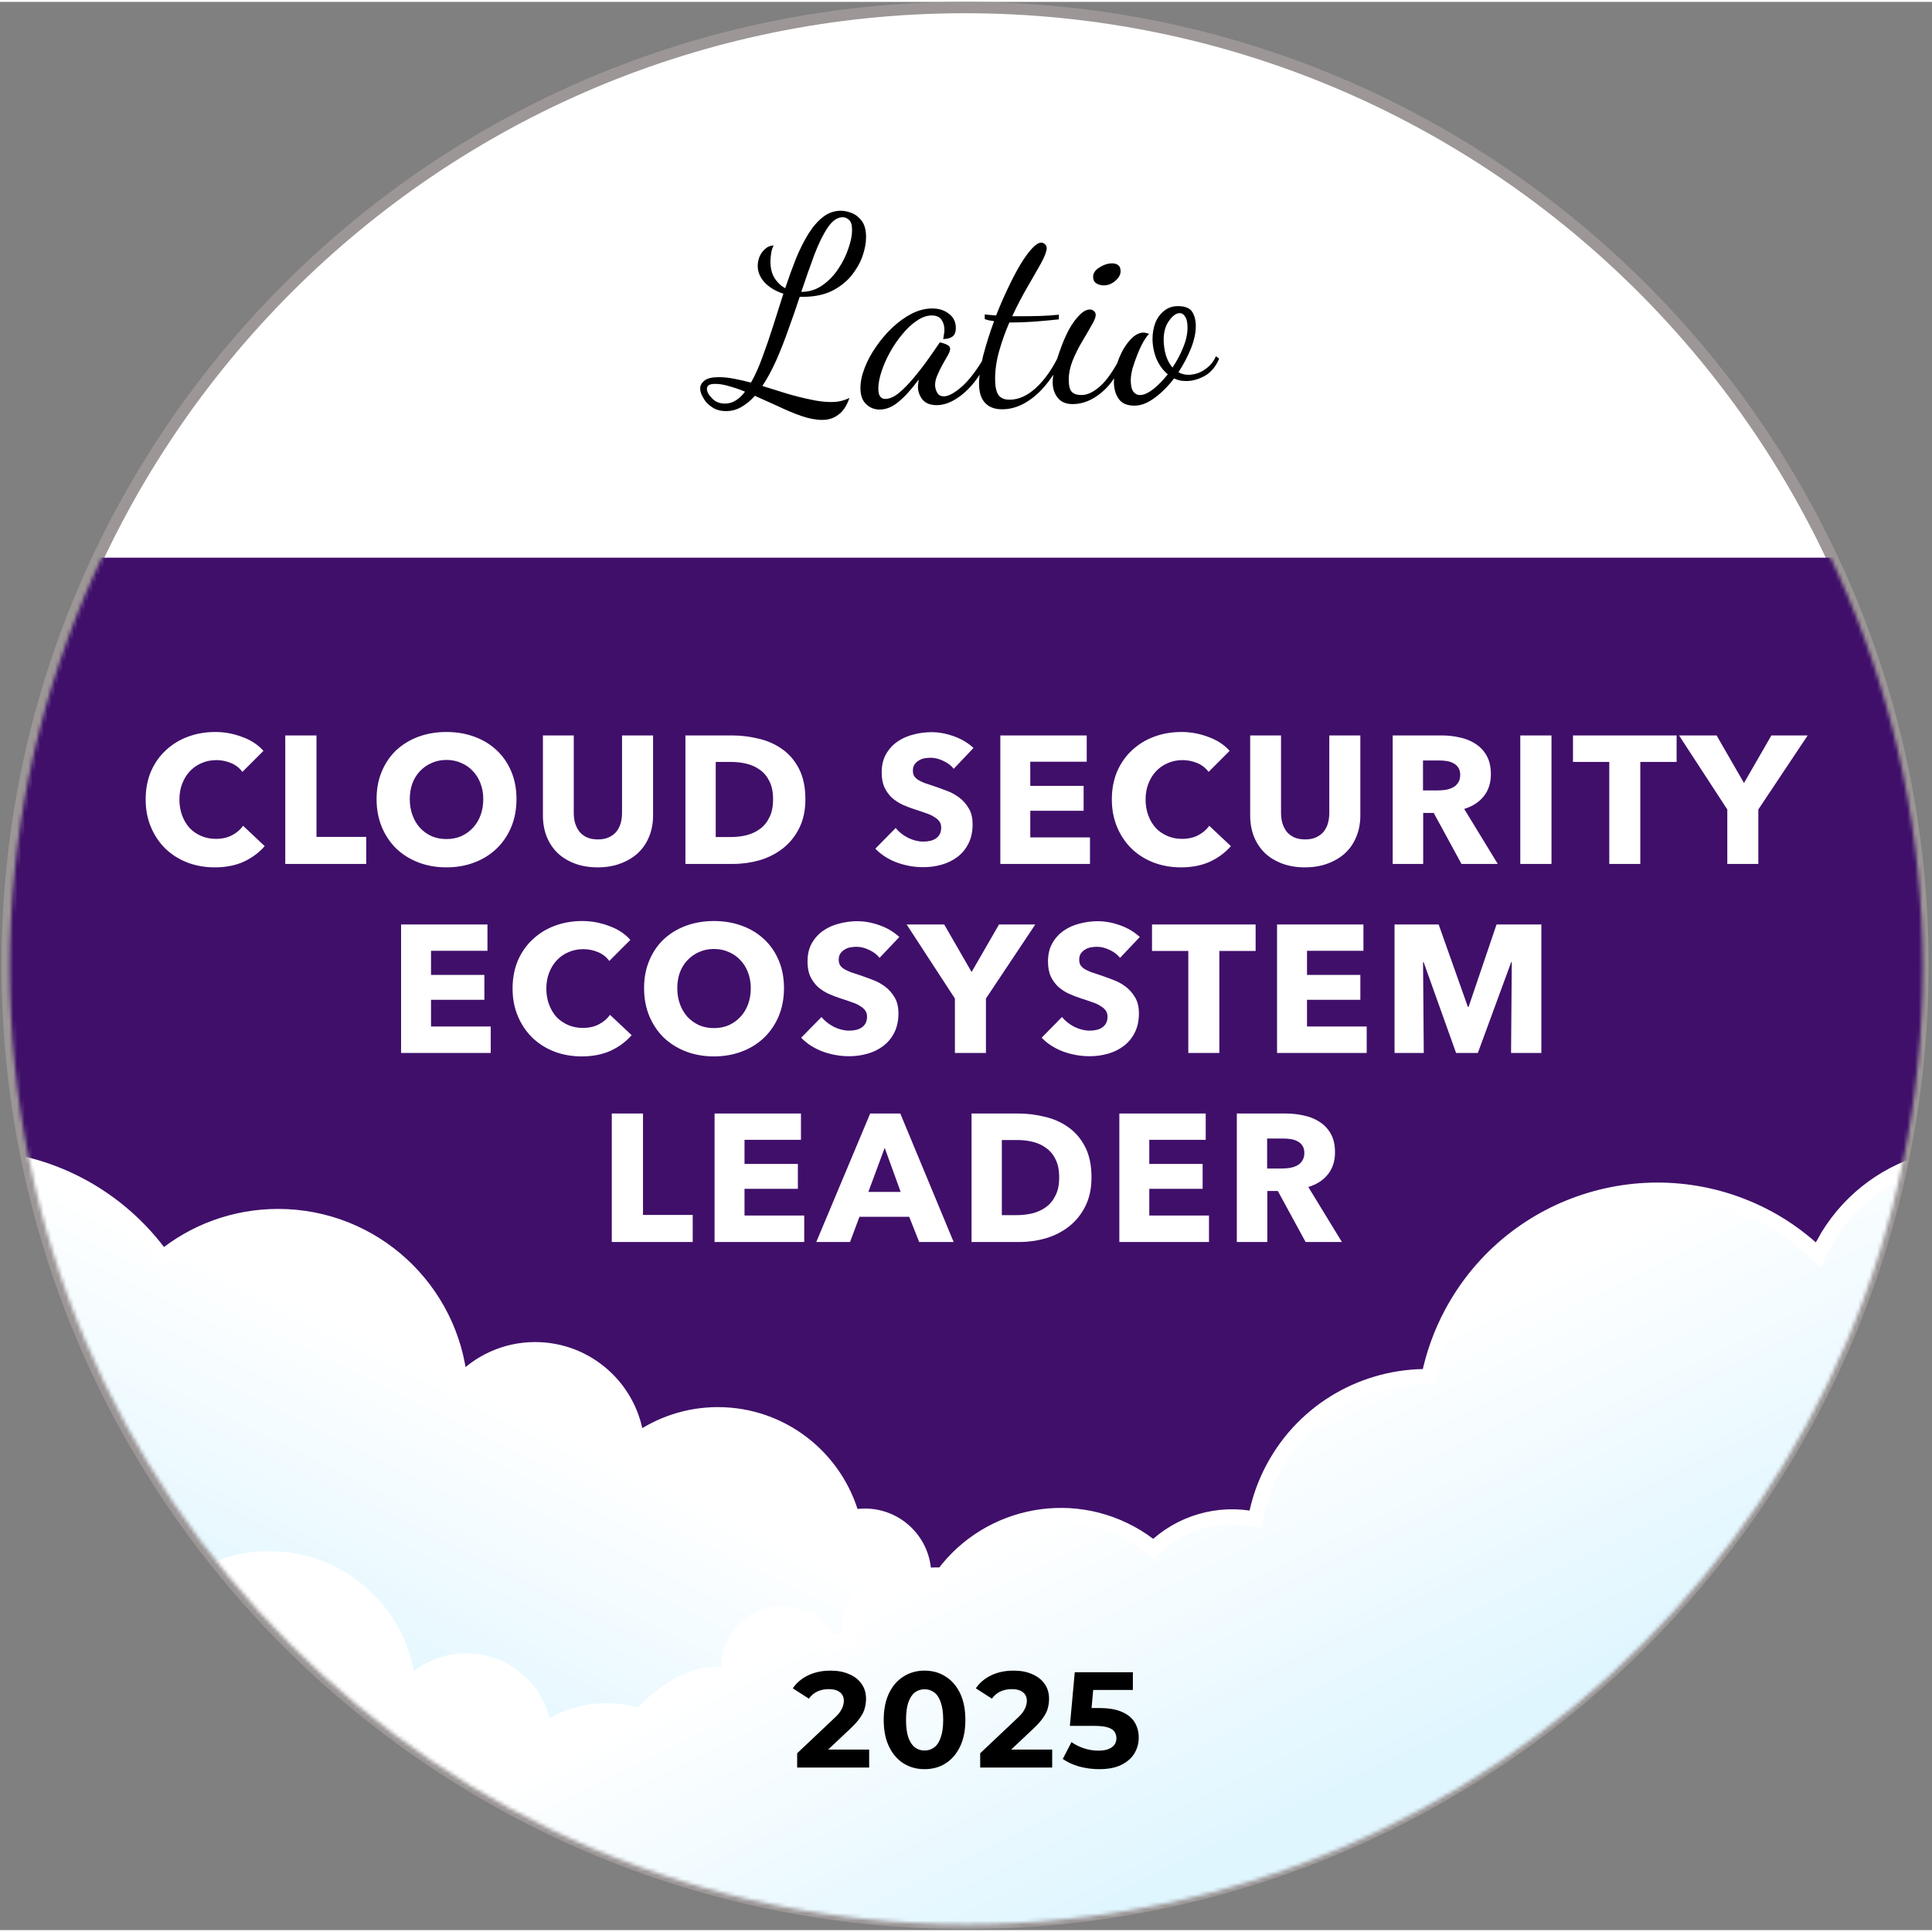 <svg width="200" height="200" viewBox="0 0 511 510" fill="none" xmlns="http://www.w3.org/2000/svg">
<rect x="0" y="0" width="511" height="510" fill="#808080" stroke="none"/>
<path d="M255.253 1.5C395.174 1.5 508.603 114.929 508.603 254.851C508.602 394.772 395.174 508.2 255.253 508.2C115.332 508.2 1.903 394.772 1.902 254.851C1.902 114.929 115.331 1.5 255.253 1.5Z" fill="white"/>
<path d="M255.253 1.5C395.174 1.5 508.603 114.929 508.603 254.851C508.602 394.772 395.174 508.2 255.253 508.2C115.332 508.2 1.903 394.772 1.902 254.851C1.902 114.929 115.331 1.5 255.253 1.5Z" stroke="#9C9696" stroke-width="3"/>
<mask id="mask0_994_35148" style="mask-type:luminance" maskUnits="userSpaceOnUse" x="2" y="2" width="507" height="507">
<path d="M255.566 508.452C395.268 508.452 508.519 395.182 508.519 255.456C508.519 115.729 395.268 2.459 255.566 2.459C115.864 2.459 2.613 115.729 2.613 255.456C2.613 395.182 115.864 508.452 255.566 508.452Z" fill="white"/>
</mask>
<g mask="url(#mask0_994_35148)">
<path d="M587.402 147H-74.598V438H587.402V147Z" fill="#400F6A"/>
<path d="M587.402 580H-74.598V434H587.402V580Z" fill="#FAD02C"/>
<path d="M587.402 580H-74.598V434H587.402V580Z" fill="white" fill-opacity="0.6"/>
<path d="M369.459 448.202C365.258 447.553 361.364 447.353 358.338 447.541C357.866 444.941 354.617 442.745 350.493 442.43C346.312 442.115 342.733 443.855 341.942 446.416C340.264 444.627 337.894 443.49 335.241 443.49C332.818 443.49 330.633 444.442 328.986 445.974C327.054 443.256 323.998 441.443 320.484 441.136C319.367 437.838 316.287 435.453 312.616 435.453C311.341 435.453 310.143 435.76 309.064 436.271C306.399 431.54 301.334 428.345 295.525 428.345C291.596 428.345 288.021 429.808 285.283 432.204C281.574 429.405 276.981 427.727 271.974 427.727C268.783 427.727 265.765 428.418 263.023 429.632C262.048 421.982 255.524 416.065 247.606 416.065C246.477 416.065 245.371 416.188 244.303 416.418C244.303 416.303 244.319 416.184 244.319 416.061C244.319 407.471 237.357 400.502 228.763 400.502C227.607 400.502 226.486 400.64 225.396 400.874C221.145 385.207 206.875 373.672 189.861 373.672C181.847 373.672 174.455 376.256 168.407 380.592C166.955 367.029 155.489 356.465 141.535 356.465C133.663 356.465 126.597 359.852 121.659 365.22C119.455 340.572 98.781 321.253 73.556 321.253C61.96 321.253 51.319 325.346 42.986 332.162C31.551 316.146 12.828 305.693 -8.354 305.693C-38.804 305.693 -64.206 327.266 -70.119 355.966C-74.435 354.722 -78.986 354.019 -83.709 354.019C-108.895 354.019 -129.623 372.973 -132.484 397.387C-135.429 396.37 -138.57 395.79 -141.865 395.79C-152.528 395.79 -161.825 401.638 -166.755 410.282C-169.77 409.391 -172.957 408.892 -176.263 408.892C-187.99 408.892 -198.301 414.913 -204.302 424.029C-206.587 422.493 -209.337 421.591 -212.297 421.591C-218.821 421.591 -224.312 425.953 -226.056 431.912C-227.361 431.34 -228.801 431.014 -230.322 431.014C-235.141 431.014 -239.158 434.232 -240.475 438.629C-243.85 439.297 -246.688 441.397 -248.404 444.25C-248.523 444.25 -248.631 444.212 -248.754 444.212C-251.407 444.212 -253.776 445.345 -255.451 447.138C-256.238 444.577 -259.817 442.829 -264.002 443.148C-268.13 443.467 -271.379 445.663 -271.847 448.259C-274.873 448.075 -278.763 448.274 -282.968 448.923C-292.168 450.34 -299.326 453.332 -298.98 455.616C-298.661 457.663 -292.418 458.427 -284.5 457.548C-282.81 458.976 -279.281 460.052 -275.115 460.194C-271.409 460.32 -268.126 459.683 -266.191 458.608C-264.839 460.251 -262.816 461.319 -260.523 461.319C-258.653 461.319 -256.971 460.605 -255.673 459.46C-253.984 461.403 -251.526 462.651 -248.75 462.651C-246.872 462.651 -245.129 462.083 -243.67 461.119C-241.995 462.002 -240.121 462.544 -238.094 462.544C-234.611 462.544 -231.497 461.05 -229.293 458.692C-226.67 462.033 -222.6 464.187 -218.026 464.187C-213.054 464.187 -208.676 461.653 -206.107 457.813C-200.535 468.642 -189.273 476.06 -176.255 476.06C-165.749 476.06 -156.38 471.234 -150.224 463.68C-145.774 474.321 -135.272 481.79 -123.018 481.79C-109.797 481.79 -98.612 473.092 -94.871 461.104C-90.659 472.232 -79.927 480.158 -67.32 480.158C-56.084 480.158 -46.323 473.864 -41.343 464.617C-32.73 478.825 -17.163 488.352 0.666 488.352C14.39 488.352 26.782 482.719 35.694 473.649C41.193 482.462 50.943 488.344 62.094 488.344C71.387 488.344 79.7 484.255 85.403 477.804C94.741 485.898 106.918 490.802 120.246 490.802C136.316 490.802 150.716 483.671 160.474 472.412C166.506 477.251 174.151 480.158 182.488 480.158C194.165 480.158 204.483 474.448 210.896 465.704C215.784 470.588 222.531 473.61 229.992 473.61C239.634 473.61 248.078 468.546 252.866 460.95C256.695 467.536 263.803 471.971 271.974 471.971C278.391 471.971 284.151 469.225 288.186 464.867C290.786 466.879 294.035 468.085 297.571 468.085C303.22 468.085 308.143 465.021 310.811 460.482C312.954 462.87 316.026 464.398 319.482 464.398C323.418 464.398 326.874 462.44 328.993 459.456C330.637 460.981 332.826 461.941 335.253 461.941C338.025 461.941 340.483 460.689 342.172 458.75C343.474 459.89 345.156 460.608 347.022 460.608C349.322 460.608 351.338 459.545 352.69 457.894C354.625 458.969 357.905 459.606 361.622 459.483C365.78 459.337 369.313 458.27 371.003 456.834C378.917 457.721 385.164 456.953 385.483 454.91C385.829 452.625 378.667 449.634 369.47 448.217L369.459 448.202Z" fill="white"/>
<path d="M369.459 448.202C365.258 447.553 361.364 447.353 358.338 447.541C357.866 444.941 354.617 442.745 350.493 442.43C346.312 442.115 342.733 443.855 341.942 446.416C340.264 444.627 337.894 443.49 335.241 443.49C332.818 443.49 330.633 444.442 328.986 445.974C327.054 443.256 323.998 441.443 320.484 441.136C319.367 437.838 316.287 435.453 312.616 435.453C311.341 435.453 310.143 435.76 309.064 436.271C306.399 431.54 301.334 428.345 295.525 428.345C291.596 428.345 288.021 429.808 285.283 432.204C281.574 429.405 276.981 427.727 271.974 427.727C268.783 427.727 265.765 428.418 263.023 429.632C262.048 421.982 255.524 416.065 247.606 416.065C246.477 416.065 245.371 416.188 244.303 416.418C244.303 416.303 244.319 416.184 244.319 416.061C244.319 407.471 237.357 400.502 228.763 400.502C227.607 400.502 226.486 400.64 225.396 400.874C221.145 385.207 206.875 373.672 189.861 373.672C181.847 373.672 174.455 376.256 168.407 380.592C166.955 367.029 155.489 356.465 141.535 356.465C133.663 356.465 126.597 359.852 121.659 365.22C119.455 340.572 98.781 321.253 73.556 321.253C61.96 321.253 51.319 325.346 42.986 332.162C31.551 316.146 12.828 305.693 -8.354 305.693C-38.804 305.693 -64.206 327.266 -70.119 355.966C-74.435 354.722 -78.986 354.019 -83.709 354.019C-108.895 354.019 -129.623 372.973 -132.484 397.387C-135.429 396.37 -138.57 395.79 -141.865 395.79C-152.528 395.79 -161.825 401.638 -166.755 410.282C-169.77 409.391 -172.957 408.892 -176.263 408.892C-187.99 408.892 -198.301 414.913 -204.302 424.029C-206.587 422.493 -209.337 421.591 -212.297 421.591C-218.821 421.591 -224.312 425.953 -226.056 431.912C-227.361 431.34 -228.801 431.014 -230.322 431.014C-235.141 431.014 -239.158 434.232 -240.475 438.629C-243.85 439.297 -246.688 441.397 -248.404 444.25C-248.523 444.25 -248.631 444.212 -248.754 444.212C-251.407 444.212 -253.776 445.345 -255.451 447.138C-256.238 444.577 -259.817 442.829 -264.002 443.148C-268.13 443.467 -271.379 445.663 -271.847 448.259C-274.873 448.075 -278.763 448.274 -282.968 448.923C-292.168 450.34 -299.326 453.332 -298.98 455.616C-298.661 457.663 -292.418 458.427 -284.5 457.548C-282.81 458.976 -279.281 460.052 -275.115 460.194C-271.409 460.32 -268.126 459.683 -266.191 458.608C-264.839 460.251 -262.816 461.319 -260.523 461.319C-258.653 461.319 -256.971 460.605 -255.673 459.46C-253.984 461.403 -251.526 462.651 -248.75 462.651C-246.872 462.651 -245.129 462.083 -243.67 461.119C-241.995 462.002 -240.121 462.544 -238.094 462.544C-234.611 462.544 -231.497 461.05 -229.293 458.692C-226.67 462.033 -222.6 464.187 -218.026 464.187C-213.054 464.187 -208.676 461.653 -206.107 457.813C-200.535 468.642 -189.273 476.06 -176.255 476.06C-165.749 476.06 -156.38 471.234 -150.224 463.68C-145.774 474.321 -135.272 481.79 -123.018 481.79C-109.797 481.79 -98.612 473.092 -94.871 461.104C-90.659 472.232 -79.927 480.158 -67.32 480.158C-56.084 480.158 -46.323 473.864 -41.343 464.617C-32.73 478.825 -17.163 488.352 0.666 488.352C14.39 488.352 26.782 482.719 35.694 473.649C41.193 482.462 50.943 488.344 62.094 488.344C71.387 488.344 79.7 484.255 85.403 477.804C94.741 485.898 106.918 490.802 120.246 490.802C136.316 490.802 150.716 483.671 160.474 472.412C166.506 477.251 174.151 480.158 182.488 480.158C194.165 480.158 204.483 474.448 210.896 465.704C215.784 470.588 222.531 473.61 229.992 473.61C239.634 473.61 248.078 468.546 252.866 460.95C256.695 467.536 263.803 471.971 271.974 471.971C278.391 471.971 284.151 469.225 288.186 464.867C290.786 466.879 294.035 468.085 297.571 468.085C303.22 468.085 308.143 465.021 310.811 460.482C312.954 462.87 316.026 464.398 319.482 464.398C323.418 464.398 326.874 462.44 328.993 459.456C330.637 460.981 332.826 461.941 335.253 461.941C338.025 461.941 340.483 460.689 342.172 458.75C343.474 459.89 345.156 460.608 347.022 460.608C349.322 460.608 351.338 459.545 352.69 457.894C354.625 458.969 357.905 459.606 361.622 459.483C365.78 459.337 369.313 458.27 371.003 456.834C378.917 457.721 385.164 456.953 385.483 454.91C385.829 452.625 378.667 449.634 369.47 448.217L369.459 448.202Z" fill="#E0F6FF"/>
<path d="M369.459 448.202C365.258 447.553 361.364 447.353 358.338 447.541C357.866 444.941 354.617 442.745 350.493 442.43C346.312 442.115 342.733 443.855 341.942 446.416C340.264 444.627 337.894 443.49 335.241 443.49C332.818 443.49 330.633 444.442 328.986 445.974C327.054 443.256 323.998 441.443 320.484 441.136C319.367 437.838 316.287 435.453 312.616 435.453C311.341 435.453 310.143 435.76 309.064 436.271C306.399 431.54 301.334 428.345 295.525 428.345C291.596 428.345 288.021 429.808 285.283 432.204C281.574 429.405 276.981 427.727 271.974 427.727C268.783 427.727 265.765 428.418 263.023 429.632C262.048 421.982 255.524 416.065 247.606 416.065C246.477 416.065 245.371 416.188 244.303 416.418C244.303 416.303 244.319 416.184 244.319 416.061C244.319 407.471 237.357 400.502 228.763 400.502C227.607 400.502 226.486 400.64 225.396 400.874C221.145 385.207 206.875 373.672 189.861 373.672C181.847 373.672 174.455 376.256 168.407 380.592C166.955 367.029 155.489 356.465 141.535 356.465C133.663 356.465 126.597 359.852 121.659 365.22C119.455 340.572 98.781 321.253 73.556 321.253C61.96 321.253 51.319 325.346 42.986 332.162C31.551 316.146 12.828 305.693 -8.354 305.693C-38.804 305.693 -64.206 327.266 -70.119 355.966C-74.435 354.722 -78.986 354.019 -83.709 354.019C-108.895 354.019 -129.623 372.973 -132.484 397.387C-135.429 396.37 -138.57 395.79 -141.865 395.79C-152.528 395.79 -161.825 401.638 -166.755 410.282C-169.77 409.391 -172.957 408.892 -176.263 408.892C-187.99 408.892 -198.301 414.913 -204.302 424.029C-206.587 422.493 -209.337 421.591 -212.297 421.591C-218.821 421.591 -224.312 425.953 -226.056 431.912C-227.361 431.34 -228.801 431.014 -230.322 431.014C-235.141 431.014 -239.158 434.232 -240.475 438.629C-243.85 439.297 -246.688 441.397 -248.404 444.25C-248.523 444.25 -248.631 444.212 -248.754 444.212C-251.407 444.212 -253.776 445.345 -255.451 447.138C-256.238 444.577 -259.817 442.829 -264.002 443.148C-268.13 443.467 -271.379 445.663 -271.847 448.259C-274.873 448.075 -278.763 448.274 -282.968 448.923C-292.168 450.34 -299.326 453.332 -298.98 455.616C-298.661 457.663 -292.418 458.427 -284.5 457.548C-282.81 458.976 -279.281 460.052 -275.115 460.194C-271.409 460.32 -268.126 459.683 -266.191 458.608C-264.839 460.251 -262.816 461.319 -260.523 461.319C-258.653 461.319 -256.971 460.605 -255.673 459.46C-253.984 461.403 -251.526 462.651 -248.75 462.651C-246.872 462.651 -245.129 462.083 -243.67 461.119C-241.995 462.002 -240.121 462.544 -238.094 462.544C-234.611 462.544 -231.497 461.05 -229.293 458.692C-226.67 462.033 -222.6 464.187 -218.026 464.187C-213.054 464.187 -208.676 461.653 -206.107 457.813C-200.535 468.642 -189.273 476.06 -176.255 476.06C-165.749 476.06 -156.38 471.234 -150.224 463.68C-145.774 474.321 -135.272 481.79 -123.018 481.79C-109.797 481.79 -98.612 473.092 -94.871 461.104C-90.659 472.232 -79.927 480.158 -67.32 480.158C-56.084 480.158 -46.323 473.864 -41.343 464.617C-32.73 478.825 -17.163 488.352 0.666 488.352C14.39 488.352 26.782 482.719 35.694 473.649C41.193 482.462 50.943 488.344 62.094 488.344C71.387 488.344 79.7 484.255 85.403 477.804C94.741 485.898 106.918 490.802 120.246 490.802C136.316 490.802 150.716 483.671 160.474 472.412C166.506 477.251 174.151 480.158 182.488 480.158C194.165 480.158 204.483 474.448 210.896 465.704C215.784 470.588 222.531 473.61 229.992 473.61C239.634 473.61 248.078 468.546 252.866 460.95C256.695 467.536 263.803 471.971 271.974 471.971C278.391 471.971 284.151 469.225 288.186 464.867C290.786 466.879 294.035 468.085 297.571 468.085C303.22 468.085 308.143 465.021 310.811 460.482C312.954 462.87 316.026 464.398 319.482 464.398C323.418 464.398 326.874 462.44 328.993 459.456C330.637 460.981 332.826 461.941 335.253 461.941C338.025 461.941 340.483 460.689 342.172 458.75C343.474 459.89 345.156 460.608 347.022 460.608C349.322 460.608 351.338 459.545 352.69 457.894C354.625 458.969 357.905 459.606 361.622 459.483C365.78 459.337 369.313 458.27 371.003 456.834C378.917 457.721 385.164 456.953 385.483 454.91C385.829 452.625 378.667 449.634 369.47 448.217L369.459 448.202Z" fill="url(#paint0_linear_994_35148)"/>
<path d="M369.459 448.202C365.258 447.553 361.364 447.353 358.338 447.541C357.866 444.941 354.617 442.745 350.493 442.43C346.312 442.115 342.733 443.855 341.942 446.416C340.264 444.627 337.894 443.49 335.241 443.49C332.818 443.49 330.633 444.442 328.986 445.974C327.054 443.256 323.998 441.443 320.484 441.136C319.367 437.838 316.287 435.453 312.616 435.453C311.341 435.453 310.143 435.76 309.064 436.271C306.399 431.54 301.334 428.345 295.525 428.345C291.596 428.345 288.021 429.808 285.283 432.204C281.574 429.405 276.981 427.727 271.974 427.727C268.783 427.727 265.765 428.418 263.023 429.632C262.048 421.982 255.524 416.065 247.606 416.065C246.477 416.065 245.371 416.188 244.303 416.418C244.303 416.303 244.319 416.184 244.319 416.061C244.319 407.471 237.357 400.502 228.763 400.502C227.607 400.502 226.486 400.64 225.396 400.874C221.145 385.207 206.875 373.672 189.861 373.672C181.847 373.672 174.455 376.256 168.407 380.592C166.955 367.029 155.489 356.465 141.535 356.465C133.663 356.465 126.597 359.852 121.659 365.22C119.455 340.572 98.781 321.253 73.556 321.253C61.96 321.253 51.319 325.346 42.986 332.162C31.551 316.146 12.828 305.693 -8.354 305.693C-38.804 305.693 -64.206 327.266 -70.119 355.966C-74.435 354.722 -78.986 354.019 -83.709 354.019C-108.895 354.019 -129.623 372.973 -132.484 397.387C-135.429 396.37 -138.57 395.79 -141.865 395.79C-152.528 395.79 -161.825 401.638 -166.755 410.282C-169.77 409.391 -172.957 408.892 -176.263 408.892C-187.99 408.892 -198.301 414.913 -204.302 424.029C-206.587 422.493 -209.337 421.591 -212.297 421.591C-218.821 421.591 -224.312 425.953 -226.056 431.912C-227.361 431.34 -228.801 431.014 -230.322 431.014C-235.141 431.014 -239.158 434.232 -240.475 438.629C-243.85 439.297 -246.688 441.397 -248.404 444.25C-248.523 444.25 -248.631 444.212 -248.754 444.212C-251.407 444.212 -253.776 445.345 -255.451 447.138C-256.238 444.577 -259.817 442.829 -264.002 443.148C-268.13 443.467 -271.379 445.663 -271.847 448.259C-274.873 448.075 -278.763 448.274 -282.968 448.923C-292.168 450.34 -299.326 453.332 -298.98 455.616C-298.661 457.663 -292.418 458.427 -284.5 457.548C-282.81 458.976 -279.281 460.052 -275.115 460.194C-271.409 460.32 -268.126 459.683 -266.191 458.608C-264.839 460.251 -262.816 461.319 -260.523 461.319C-258.653 461.319 -256.971 460.605 -255.673 459.46C-253.984 461.403 -251.526 462.651 -248.75 462.651C-246.872 462.651 -245.129 462.083 -243.67 461.119C-241.995 462.002 -240.121 462.544 -238.094 462.544C-234.611 462.544 -231.497 461.05 -229.293 458.692C-226.67 462.033 -222.6 464.187 -218.026 464.187C-213.054 464.187 -208.676 461.653 -206.107 457.813C-200.535 468.642 -189.273 476.06 -176.255 476.06C-165.749 476.06 -156.38 471.234 -150.224 463.68C-145.774 474.321 -135.272 481.79 -123.018 481.79C-109.797 481.79 -98.612 473.092 -94.871 461.104C-90.659 472.232 -79.927 480.158 -67.32 480.158C-56.084 480.158 -46.323 473.864 -41.343 464.617C-32.73 478.825 -17.163 488.352 0.666 488.352C14.39 488.352 26.782 482.719 35.694 473.649C41.193 482.462 50.943 488.344 62.094 488.344C71.387 488.344 79.7 484.255 85.403 477.804C94.741 485.898 106.918 490.802 120.246 490.802C136.316 490.802 150.716 483.671 160.474 472.412C166.506 477.251 174.151 480.158 182.488 480.158C194.165 480.158 204.483 474.448 210.896 465.704C215.784 470.588 222.531 473.61 229.992 473.61C239.634 473.61 248.078 468.546 252.866 460.95C256.695 467.536 263.803 471.971 271.974 471.971C278.391 471.971 284.151 469.225 288.186 464.867C290.786 466.879 294.035 468.085 297.571 468.085C303.22 468.085 308.143 465.021 310.811 460.482C312.954 462.87 316.026 464.398 319.482 464.398C323.418 464.398 326.874 462.44 328.993 459.456C330.637 460.981 332.826 461.941 335.253 461.941C338.025 461.941 340.483 460.689 342.172 458.75C343.474 459.89 345.156 460.608 347.022 460.608C349.322 460.608 351.338 459.545 352.69 457.894C354.625 458.969 357.905 459.606 361.622 459.483C365.78 459.337 369.313 458.27 371.003 456.834C378.917 457.721 385.164 456.953 385.483 454.91C385.829 452.625 378.667 449.634 369.47 448.217L369.459 448.202Z" stroke="white" stroke-width="4"/>
<path d="M482.242 328.63C494.044 306.755 521.345 298.613 543.208 310.403C551.724 314.996 558.126 321.95 562.113 330.011C576.402 317.947 597.149 315.122 614.59 324.537C627.95 331.749 636.346 344.523 638.565 358.441C647.126 353.309 658.041 352.596 667.457 357.677C677.198 362.934 682.614 372.93 682.668 383.271C699.232 367.663 724.539 363.589 745.654 374.982C757.701 381.481 766.246 391.903 770.681 403.796C778.871 404.037 787.125 406.082 794.818 410.234C797.927 411.911 800.785 413.859 803.417 416.014C808.188 408.518 817.955 405.824 825.893 410.101C832.544 413.698 835.77 421.046 834.537 428.094C838.389 428.384 842.211 428.977 845.978 429.852C846.146 429.516 846.223 429.165 846.404 428.832C853.078 416.459 868.512 411.859 880.876 418.523C888.327 422.542 892.901 429.771 893.949 437.577C904.277 417.262 964.46 429.787 965.963 451.472C969.353 445.192 977.191 442.857 983.468 446.237C987.471 448.405 989.854 452.389 990.19 456.614C998.186 456.682 1006.23 457.079 1013.75 457.878H1013.73C1040.11 460.681 1049.95 467.158 1035.72 472.352C1024.15 476.571 1000.26 478.638 977.558 477.764C968.875 482.38 955.222 485.276 940.478 486.07C940.419 486.179 940.394 486.289 940.336 486.399C933.655 498.769 918.224 503.388 905.858 496.698C903.026 495.172 900.651 493.147 898.677 490.84C888.401 492.289 877.305 492.211 866.757 490.411C851.055 501.017 826.809 504.265 805.885 497.785C789.318 513.132 764.24 517.087 743.257 505.749C741.874 505.004 740.561 504.178 739.267 503.33C728.178 515.284 710.05 518.771 695.035 510.658C689.313 507.575 684.759 503.172 681.507 498.043C666.012 522.548 634.001 531.263 608.106 517.261C599.701 512.732 592.94 506.349 588.04 498.891C587.582 500.024 587.069 501.149 586.476 502.252C577.715 518.48 557.449 524.547 541.221 515.771C533.399 511.555 527.971 504.659 525.39 496.837C525.245 497.121 525.142 497.408 524.987 497.691C514.649 516.848 490.722 524.009 471.562 513.655C464.914 510.071 459.753 504.826 456.221 498.74C437.862 521.038 405.735 558.018 379.356 543.758C370.983 539.239 364.141 533.03 358.88 525.817C350.191 541.02 330.938 546.626 315.445 538.246C307.962 534.214 302.74 527.64 300.208 520.169C290.963 533.21 273.577 537.968 258.914 531.127C259.659 531.836 260.233 532.727 260.572 533.727C263.265 533.965 265.614 535.352 267.094 537.439C268.358 536.265 270.036 535.533 271.894 535.533C273.929 535.533 275.748 536.404 277.038 537.775C277.645 535.81 280.39 534.475 283.599 534.717C286.764 534.959 289.254 536.642 289.615 538.639C291.937 538.497 294.918 538.649 298.143 539.145H298.156C305.214 540.236 310.707 542.532 310.439 544.284C310.197 545.851 305.404 546.442 299.333 545.761C298.04 546.858 295.331 547.684 292.137 547.793C289.289 547.887 286.773 547.4 285.289 546.574C284.254 547.838 282.706 548.658 280.941 548.658C279.509 548.658 278.219 548.109 277.222 547.232C275.929 548.722 274.039 549.68 271.91 549.68C270.049 549.68 268.371 548.945 267.11 547.774C265.488 550.064 262.836 551.564 259.817 551.564C257.169 551.564 254.811 550.39 253.169 548.558C251.121 552.041 247.341 554.389 243.009 554.389C240.29 554.389 237.8 553.464 235.809 551.925C232.713 555.27 228.294 557.376 223.375 557.376C217.108 557.373 211.653 553.973 208.718 548.922C205.044 554.751 198.57 558.634 191.174 558.634C185.452 558.634 180.275 556.315 176.524 552.57C171.608 559.279 163.692 563.66 154.735 563.66C148.339 563.66 142.478 561.428 137.849 557.715C130.366 566.356 119.322 541.827 106.99 541.827C96.762 541.827 87.424 538.059 80.26 531.853C75.889 536.801 69.506 539.943 62.381 539.943C53.83 539.943 46.347 535.431 42.131 528.67C35.293 535.624 25.787 539.946 15.262 539.946C1.586 539.946 -10.355 532.644 -16.961 521.744C-20.78 528.837 -28.27 533.663 -36.889 533.663C-46.562 533.663 -54.791 527.586 -58.023 519.048C-60.89 528.244 -69.473 534.914 -79.615 534.914C-89.017 534.914 -97.068 529.183 -100.484 521.022C-105.206 526.815 -112.393 530.518 -120.453 530.518C-130.44 530.518 -139.078 524.825 -143.352 516.519C-145.326 519.464 -148.68 521.409 -152.496 521.409C-156.005 521.409 -159.125 519.758 -161.137 517.193C-162.828 518.999 -165.214 520.148 -167.885 520.148C-169.443 520.148 -170.879 519.732 -172.166 519.058C-173.285 519.793 -174.62 520.232 -176.062 520.232C-178.191 520.232 -180.075 519.27 -181.374 517.783C-182.371 518.661 -183.661 519.212 -185.094 519.212C-186.851 519.212 -188.406 518.39 -189.442 517.129C-190.922 517.954 -193.441 518.445 -196.283 518.348C-199.483 518.235 -202.189 517.413 -203.482 516.316C-209.553 516.996 -214.346 516.406 -214.588 514.839C-214.859 513.087 -209.366 510.794 -202.308 509.707C-199.086 509.207 -196.102 509.052 -193.78 509.194C-193.422 507.197 -190.929 505.513 -187.764 505.272C-184.555 505.026 -181.807 506.365 -181.207 508.329C-179.917 506.952 -178.101 506.084 -176.068 506.084C-175.975 506.084 -175.891 506.113 -175.801 506.113C-174.481 503.926 -172.304 502.317 -169.714 501.801C-168.705 498.43 -165.624 495.959 -161.924 495.959C-160.753 495.959 -159.654 496.214 -158.65 496.653C-157.322 492.079 -153.102 488.734 -148.1 488.734C-145.829 488.734 -143.716 489.428 -141.965 490.605C-137.362 483.615 -129.453 478.996 -120.457 478.996C-117.925 478.996 -115.48 479.38 -113.167 480.064C-109.377 473.432 -102.252 468.945 -94.072 468.945C-91.546 468.945 -89.133 469.387 -86.875 470.171C-84.682 451.44 -68.78 436.903 -49.462 436.903C-45.846 436.903 -42.353 437.438 -39.04 438.393C-34.502 416.378 -15.02 399.831 8.34 399.831C24.584 399.831 38.95 407.847 47.721 420.133C54.107 414.908 62.268 411.766 71.167 411.766C90.514 411.766 106.371 426.587 108.061 445.496C111.851 441.376 117.27 438.777 123.308 438.777C134.008 438.777 142.804 446.879 143.92 457.285C148.555 453.956 154.229 451.972 160.377 451.972C163.702 451.972 166.889 452.547 169.847 453.601C169.908 453.614 169.969 453.627 170.027 453.64C170.26 453.024 170.469 452.411 170.789 451.821C183.407 439.764 190.552 442.922 192.922 442.399C192.519 439.522 192.958 436.496 194.445 433.735C198.151 426.855 206.747 424.291 213.624 427.997C216.437 429.513 218.472 431.855 219.711 434.545C221.44 433.809 223.223 433.232 225.049 432.803C224.481 429.735 224.859 426.478 226.452 423.523C230.168 416.643 238.758 414.079 245.634 417.791C246.296 418.143 246.873 418.588 247.457 419.027C258.072 401.463 280.687 395.125 298.94 404.979C301.169 406.179 303.22 407.586 305.11 409.134C312.232 402.209 322.332 399.277 332.073 401.344C332.911 396.683 334.469 392.071 336.84 387.681C345.243 372.092 361.374 363.36 377.937 363.599C379.118 357.831 381.127 352.125 384.069 346.677C400.245 316.696 437.674 305.519 467.653 321.689C472.623 324.373 477.029 327.685 480.926 331.408C481.352 330.475 481.758 329.543 482.248 328.63H482.242ZM248.586 523.605C247.767 524.059 246.928 524.476 246.073 524.856C248.502 525.892 250.521 527.708 251.808 529.995C252.634 529.604 253.553 529.366 254.531 529.366C254.985 529.366 255.427 529.414 255.856 529.504C253.102 527.856 250.679 525.859 248.586 523.605ZM216.182 523.34C216.317 523.847 216.421 524.366 216.488 524.898C216.975 524.679 217.479 524.485 217.988 524.314C217.656 524.147 217.327 523.976 216.998 523.798C216.724 523.65 216.453 523.498 216.182 523.34Z" fill="white"/>
<path d="M482.242 328.63C494.044 306.755 521.345 298.613 543.208 310.403C551.724 314.996 558.126 321.95 562.113 330.011C576.402 317.947 597.149 315.122 614.59 324.537C627.95 331.749 636.346 344.523 638.565 358.441C647.126 353.309 658.041 352.596 667.457 357.677C677.198 362.934 682.614 372.93 682.668 383.271C699.232 367.663 724.539 363.589 745.654 374.982C757.701 381.481 766.246 391.903 770.681 403.796C778.871 404.037 787.125 406.082 794.818 410.234C797.927 411.911 800.785 413.859 803.417 416.014C808.188 408.518 817.955 405.824 825.893 410.101C832.544 413.698 835.77 421.046 834.537 428.094C838.389 428.384 842.211 428.977 845.978 429.852C846.146 429.516 846.223 429.165 846.404 428.832C853.078 416.459 868.512 411.859 880.876 418.523C888.327 422.542 892.901 429.771 893.949 437.577C904.277 417.262 964.46 429.787 965.963 451.472C969.353 445.192 977.191 442.857 983.468 446.237C987.471 448.405 989.854 452.389 990.19 456.614C998.186 456.682 1006.23 457.079 1013.75 457.878H1013.73C1040.11 460.681 1049.95 467.158 1035.72 472.352C1024.15 476.571 1000.26 478.638 977.558 477.764C968.875 482.38 955.222 485.276 940.478 486.07C940.419 486.179 940.394 486.289 940.336 486.399C933.655 498.769 918.224 503.388 905.858 496.698C903.026 495.172 900.651 493.147 898.677 490.84C888.401 492.289 877.305 492.211 866.757 490.411C851.055 501.017 826.809 504.265 805.885 497.785C789.318 513.132 764.24 517.087 743.257 505.749C741.874 505.004 740.561 504.178 739.267 503.33C728.178 515.284 710.05 518.771 695.035 510.658C689.313 507.575 684.759 503.172 681.507 498.043C666.012 522.548 634.001 531.263 608.106 517.261C599.701 512.732 592.94 506.349 588.04 498.891C587.582 500.024 587.069 501.149 586.476 502.252C577.715 518.48 557.449 524.547 541.221 515.771C533.399 511.555 527.971 504.659 525.39 496.837C525.245 497.121 525.142 497.408 524.987 497.691C514.649 516.848 490.722 524.009 471.562 513.655C464.914 510.071 459.753 504.826 456.221 498.74C437.862 521.038 405.735 558.018 379.356 543.758C370.983 539.239 364.141 533.03 358.88 525.817C350.191 541.02 330.938 546.626 315.445 538.246C307.962 534.214 302.74 527.64 300.208 520.169C290.963 533.21 273.577 537.968 258.914 531.127C259.659 531.836 260.233 532.727 260.572 533.727C263.265 533.965 265.614 535.352 267.094 537.439C268.358 536.265 270.036 535.533 271.894 535.533C273.929 535.533 275.748 536.404 277.038 537.775C277.645 535.81 280.39 534.475 283.599 534.717C286.764 534.959 289.254 536.642 289.615 538.639C291.937 538.497 294.918 538.649 298.143 539.145H298.156C305.214 540.236 310.707 542.532 310.439 544.284C310.197 545.851 305.404 546.442 299.333 545.761C298.04 546.858 295.331 547.684 292.137 547.793C289.289 547.887 286.773 547.4 285.289 546.574C284.254 547.838 282.706 548.658 280.941 548.658C279.509 548.658 278.219 548.109 277.222 547.232C275.929 548.722 274.039 549.68 271.91 549.68C270.049 549.68 268.371 548.945 267.11 547.774C265.488 550.064 262.836 551.564 259.817 551.564C257.169 551.564 254.811 550.39 253.169 548.558C251.121 552.041 247.341 554.389 243.009 554.389C240.29 554.389 237.8 553.464 235.809 551.925C232.713 555.27 228.294 557.376 223.375 557.376C217.108 557.373 211.653 553.973 208.718 548.922C205.044 554.751 198.57 558.634 191.174 558.634C185.452 558.634 180.275 556.315 176.524 552.57C171.608 559.279 163.692 563.66 154.735 563.66C148.339 563.66 142.478 561.428 137.849 557.715C130.366 566.356 119.322 541.827 106.99 541.827C96.762 541.827 87.424 538.059 80.26 531.853C75.889 536.801 69.506 539.943 62.381 539.943C53.83 539.943 46.347 535.431 42.131 528.67C35.293 535.624 25.787 539.946 15.262 539.946C1.586 539.946 -10.355 532.644 -16.961 521.744C-20.78 528.837 -28.27 533.663 -36.889 533.663C-46.562 533.663 -54.791 527.586 -58.023 519.048C-60.89 528.244 -69.473 534.914 -79.615 534.914C-89.017 534.914 -97.068 529.183 -100.484 521.022C-105.206 526.815 -112.393 530.518 -120.453 530.518C-130.44 530.518 -139.078 524.825 -143.352 516.519C-145.326 519.464 -148.68 521.409 -152.496 521.409C-156.005 521.409 -159.125 519.758 -161.137 517.193C-162.828 518.999 -165.214 520.148 -167.885 520.148C-169.443 520.148 -170.879 519.732 -172.166 519.058C-173.285 519.793 -174.62 520.232 -176.062 520.232C-178.191 520.232 -180.075 519.27 -181.374 517.783C-182.371 518.661 -183.661 519.212 -185.094 519.212C-186.851 519.212 -188.406 518.39 -189.442 517.129C-190.922 517.954 -193.441 518.445 -196.283 518.348C-199.483 518.235 -202.189 517.413 -203.482 516.316C-209.553 516.996 -214.346 516.406 -214.588 514.839C-214.859 513.087 -209.366 510.794 -202.308 509.707C-199.086 509.207 -196.102 509.052 -193.78 509.194C-193.422 507.197 -190.929 505.513 -187.764 505.272C-184.555 505.026 -181.807 506.365 -181.207 508.329C-179.917 506.952 -178.101 506.084 -176.068 506.084C-175.975 506.084 -175.891 506.113 -175.801 506.113C-174.481 503.926 -172.304 502.317 -169.714 501.801C-168.705 498.43 -165.624 495.959 -161.924 495.959C-160.753 495.959 -159.654 496.214 -158.65 496.653C-157.322 492.079 -153.102 488.734 -148.1 488.734C-145.829 488.734 -143.716 489.428 -141.965 490.605C-137.362 483.615 -129.453 478.996 -120.457 478.996C-117.925 478.996 -115.48 479.38 -113.167 480.064C-109.377 473.432 -102.252 468.945 -94.072 468.945C-91.546 468.945 -89.133 469.387 -86.875 470.171C-84.682 451.44 -68.78 436.903 -49.462 436.903C-45.846 436.903 -42.353 437.438 -39.04 438.393C-34.502 416.378 -15.02 399.831 8.34 399.831C24.584 399.831 38.95 407.847 47.721 420.133C54.107 414.908 62.268 411.766 71.167 411.766C90.514 411.766 106.371 426.587 108.061 445.496C111.851 441.376 117.27 438.777 123.308 438.777C134.008 438.777 142.804 446.879 143.92 457.285C148.555 453.956 154.229 451.972 160.377 451.972C163.702 451.972 166.889 452.547 169.847 453.601C169.908 453.614 169.969 453.627 170.027 453.64C170.26 453.024 170.469 452.411 170.789 451.821C183.407 439.764 190.552 442.922 192.922 442.399C192.519 439.522 192.958 436.496 194.445 433.735C198.151 426.855 206.747 424.291 213.624 427.997C216.437 429.513 218.472 431.855 219.711 434.545C221.44 433.809 223.223 433.232 225.049 432.803C224.481 429.735 224.859 426.478 226.452 423.523C230.168 416.643 238.758 414.079 245.634 417.791C246.296 418.143 246.873 418.588 247.457 419.027C258.072 401.463 280.687 395.125 298.94 404.979C301.169 406.179 303.22 407.586 305.11 409.134C312.232 402.209 322.332 399.277 332.073 401.344C332.911 396.683 334.469 392.071 336.84 387.681C345.243 372.092 361.374 363.36 377.937 363.599C379.118 357.831 381.127 352.125 384.069 346.677C400.245 316.696 437.674 305.519 467.653 321.689C472.623 324.373 477.029 327.685 480.926 331.408C481.352 330.475 481.758 329.543 482.248 328.63H482.242ZM248.586 523.605C247.767 524.059 246.928 524.476 246.073 524.856C248.502 525.892 250.521 527.708 251.808 529.995C252.634 529.604 253.553 529.366 254.531 529.366C254.985 529.366 255.427 529.414 255.856 529.504C253.102 527.856 250.679 525.859 248.586 523.605ZM216.182 523.34C216.317 523.847 216.421 524.366 216.488 524.898C216.975 524.679 217.479 524.485 217.988 524.314C217.656 524.147 217.327 523.976 216.998 523.798C216.724 523.65 216.453 523.498 216.182 523.34Z" fill="#E0F6FF"/>
<path d="M482.242 328.63C494.044 306.755 521.345 298.613 543.208 310.403C551.724 314.996 558.126 321.95 562.113 330.011C576.402 317.947 597.149 315.122 614.59 324.537C627.95 331.749 636.346 344.523 638.565 358.441C647.126 353.309 658.041 352.596 667.457 357.677C677.198 362.934 682.614 372.93 682.668 383.271C699.232 367.663 724.539 363.589 745.654 374.982C757.701 381.481 766.246 391.903 770.681 403.796C778.871 404.037 787.125 406.082 794.818 410.234C797.927 411.911 800.785 413.859 803.417 416.014C808.188 408.518 817.955 405.824 825.893 410.101C832.544 413.698 835.77 421.046 834.537 428.094C838.389 428.384 842.211 428.977 845.978 429.852C846.146 429.516 846.223 429.165 846.404 428.832C853.078 416.459 868.512 411.859 880.876 418.523C888.327 422.542 892.901 429.771 893.949 437.577C904.277 417.262 964.46 429.787 965.963 451.472C969.353 445.192 977.191 442.857 983.468 446.237C987.471 448.405 989.854 452.389 990.19 456.614C998.186 456.682 1006.23 457.079 1013.75 457.878H1013.73C1040.11 460.681 1049.95 467.158 1035.72 472.352C1024.15 476.571 1000.26 478.638 977.558 477.764C968.875 482.38 955.222 485.276 940.478 486.07C940.419 486.179 940.394 486.289 940.336 486.399C933.655 498.769 918.224 503.388 905.858 496.698C903.026 495.172 900.651 493.147 898.677 490.84C888.401 492.289 877.305 492.211 866.757 490.411C851.055 501.017 826.809 504.265 805.885 497.785C789.318 513.132 764.24 517.087 743.257 505.749C741.874 505.004 740.561 504.178 739.267 503.33C728.178 515.284 710.05 518.771 695.035 510.658C689.313 507.575 684.759 503.172 681.507 498.043C666.012 522.548 634.001 531.263 608.106 517.261C599.701 512.732 592.94 506.349 588.04 498.891C587.582 500.024 587.069 501.149 586.476 502.252C577.715 518.48 557.449 524.547 541.221 515.771C533.399 511.555 527.971 504.659 525.39 496.837C525.245 497.121 525.142 497.408 524.987 497.691C514.649 516.848 490.722 524.009 471.562 513.655C464.914 510.071 459.753 504.826 456.221 498.74C437.862 521.038 405.735 558.018 379.356 543.758C370.983 539.239 364.141 533.03 358.88 525.817C350.191 541.02 330.938 546.626 315.445 538.246C307.962 534.214 302.74 527.64 300.208 520.169C290.963 533.21 273.577 537.968 258.914 531.127C259.659 531.836 260.233 532.727 260.572 533.727C263.265 533.965 265.614 535.352 267.094 537.439C268.358 536.265 270.036 535.533 271.894 535.533C273.929 535.533 275.748 536.404 277.038 537.775C277.645 535.81 280.39 534.475 283.599 534.717C286.764 534.959 289.254 536.642 289.615 538.639C291.937 538.497 294.918 538.649 298.143 539.145H298.156C305.214 540.236 310.707 542.532 310.439 544.284C310.197 545.851 305.404 546.442 299.333 545.761C298.04 546.858 295.331 547.684 292.137 547.793C289.289 547.887 286.773 547.4 285.289 546.574C284.254 547.838 282.706 548.658 280.941 548.658C279.509 548.658 278.219 548.109 277.222 547.232C275.929 548.722 274.039 549.68 271.91 549.68C270.049 549.68 268.371 548.945 267.11 547.774C265.488 550.064 262.836 551.564 259.817 551.564C257.169 551.564 254.811 550.39 253.169 548.558C251.121 552.041 247.341 554.389 243.009 554.389C240.29 554.389 237.8 553.464 235.809 551.925C232.713 555.27 228.294 557.376 223.375 557.376C217.108 557.373 211.653 553.973 208.718 548.922C205.044 554.751 198.57 558.634 191.174 558.634C185.452 558.634 180.275 556.315 176.524 552.57C171.608 559.279 163.692 563.66 154.735 563.66C148.339 563.66 142.478 561.428 137.849 557.715C130.366 566.356 119.322 541.827 106.99 541.827C96.762 541.827 87.424 538.059 80.26 531.853C75.889 536.801 69.506 539.943 62.381 539.943C53.83 539.943 46.347 535.431 42.131 528.67C35.293 535.624 25.787 539.946 15.262 539.946C1.586 539.946 -10.355 532.644 -16.961 521.744C-20.78 528.837 -28.27 533.663 -36.889 533.663C-46.562 533.663 -54.791 527.586 -58.023 519.048C-60.89 528.244 -69.473 534.914 -79.615 534.914C-89.017 534.914 -97.068 529.183 -100.484 521.022C-105.206 526.815 -112.393 530.518 -120.453 530.518C-130.44 530.518 -139.078 524.825 -143.352 516.519C-145.326 519.464 -148.68 521.409 -152.496 521.409C-156.005 521.409 -159.125 519.758 -161.137 517.193C-162.828 518.999 -165.214 520.148 -167.885 520.148C-169.443 520.148 -170.879 519.732 -172.166 519.058C-173.285 519.793 -174.62 520.232 -176.062 520.232C-178.191 520.232 -180.075 519.27 -181.374 517.783C-182.371 518.661 -183.661 519.212 -185.094 519.212C-186.851 519.212 -188.406 518.39 -189.442 517.129C-190.922 517.954 -193.441 518.445 -196.283 518.348C-199.483 518.235 -202.189 517.413 -203.482 516.316C-209.553 516.996 -214.346 516.406 -214.588 514.839C-214.859 513.087 -209.366 510.794 -202.308 509.707C-199.086 509.207 -196.102 509.052 -193.78 509.194C-193.422 507.197 -190.929 505.513 -187.764 505.272C-184.555 505.026 -181.807 506.365 -181.207 508.329C-179.917 506.952 -178.101 506.084 -176.068 506.084C-175.975 506.084 -175.891 506.113 -175.801 506.113C-174.481 503.926 -172.304 502.317 -169.714 501.801C-168.705 498.43 -165.624 495.959 -161.924 495.959C-160.753 495.959 -159.654 496.214 -158.65 496.653C-157.322 492.079 -153.102 488.734 -148.1 488.734C-145.829 488.734 -143.716 489.428 -141.965 490.605C-137.362 483.615 -129.453 478.996 -120.457 478.996C-117.925 478.996 -115.48 479.38 -113.167 480.064C-109.377 473.432 -102.252 468.945 -94.072 468.945C-91.546 468.945 -89.133 469.387 -86.875 470.171C-84.682 451.44 -68.78 436.903 -49.462 436.903C-45.846 436.903 -42.353 437.438 -39.04 438.393C-34.502 416.378 -15.02 399.831 8.34 399.831C24.584 399.831 38.95 407.847 47.721 420.133C54.107 414.908 62.268 411.766 71.167 411.766C90.514 411.766 106.371 426.587 108.061 445.496C111.851 441.376 117.27 438.777 123.308 438.777C134.008 438.777 142.804 446.879 143.92 457.285C148.555 453.956 154.229 451.972 160.377 451.972C163.702 451.972 166.889 452.547 169.847 453.601C169.908 453.614 169.969 453.627 170.027 453.64C170.26 453.024 170.469 452.411 170.789 451.821C183.407 439.764 190.552 442.922 192.922 442.399C192.519 439.522 192.958 436.496 194.445 433.735C198.151 426.855 206.747 424.291 213.624 427.997C216.437 429.513 218.472 431.855 219.711 434.545C221.44 433.809 223.223 433.232 225.049 432.803C224.481 429.735 224.859 426.478 226.452 423.523C230.168 416.643 238.758 414.079 245.634 417.791C246.296 418.143 246.873 418.588 247.457 419.027C258.072 401.463 280.687 395.125 298.94 404.979C301.169 406.179 303.22 407.586 305.11 409.134C312.232 402.209 322.332 399.277 332.073 401.344C332.911 396.683 334.469 392.071 336.84 387.681C345.243 372.092 361.374 363.36 377.937 363.599C379.118 357.831 381.127 352.125 384.069 346.677C400.245 316.696 437.674 305.519 467.653 321.689C472.623 324.373 477.029 327.685 480.926 331.408C481.352 330.475 481.758 329.543 482.248 328.63H482.242ZM248.586 523.605C247.767 524.059 246.928 524.476 246.073 524.856C248.502 525.892 250.521 527.708 251.808 529.995C252.634 529.604 253.553 529.366 254.531 529.366C254.985 529.366 255.427 529.414 255.856 529.504C253.102 527.856 250.679 525.859 248.586 523.605ZM216.182 523.34C216.317 523.847 216.421 524.366 216.488 524.898C216.975 524.679 217.479 524.485 217.988 524.314C217.656 524.147 217.327 523.976 216.998 523.798C216.724 523.65 216.453 523.498 216.182 523.34Z" fill="url(#paint1_linear_994_35148)"/>
<path d="M482.242 328.63C494.044 306.755 521.345 298.613 543.208 310.403C551.724 314.996 558.126 321.95 562.113 330.011C576.402 317.947 597.149 315.122 614.59 324.537C627.95 331.749 636.346 344.523 638.565 358.441C647.126 353.309 658.041 352.596 667.457 357.677C677.198 362.934 682.614 372.93 682.668 383.271C699.232 367.663 724.539 363.589 745.654 374.982C757.701 381.481 766.246 391.903 770.681 403.796C778.871 404.037 787.125 406.082 794.818 410.234C797.927 411.911 800.785 413.859 803.417 416.014C808.188 408.518 817.955 405.824 825.893 410.101C832.544 413.698 835.77 421.046 834.537 428.094C838.389 428.384 842.211 428.977 845.978 429.852C846.146 429.516 846.223 429.165 846.404 428.832C853.078 416.459 868.512 411.859 880.876 418.523C888.327 422.542 892.901 429.771 893.949 437.577C904.277 417.262 964.46 429.787 965.963 451.472C969.353 445.192 977.191 442.857 983.468 446.237C987.471 448.405 989.854 452.389 990.19 456.614C998.186 456.682 1006.23 457.079 1013.75 457.878H1013.73C1040.11 460.681 1049.95 467.158 1035.72 472.352C1024.15 476.571 1000.26 478.638 977.558 477.764C968.875 482.38 955.222 485.276 940.478 486.07C940.419 486.179 940.394 486.289 940.336 486.399C933.655 498.769 918.224 503.388 905.858 496.698C903.026 495.172 900.651 493.147 898.677 490.84C888.401 492.289 877.305 492.211 866.757 490.411C851.055 501.017 826.809 504.265 805.885 497.785C789.318 513.132 764.24 517.087 743.257 505.749C741.874 505.004 740.561 504.178 739.267 503.33C728.178 515.284 710.05 518.771 695.035 510.658C689.313 507.575 684.759 503.172 681.507 498.043C666.012 522.548 634.001 531.263 608.106 517.261C599.701 512.732 592.94 506.349 588.04 498.891C587.582 500.024 587.069 501.149 586.476 502.252C577.715 518.48 557.449 524.547 541.221 515.771C533.399 511.555 527.971 504.659 525.39 496.837C525.245 497.121 525.142 497.408 524.987 497.691C514.649 516.848 490.722 524.009 471.562 513.655C464.914 510.071 459.753 504.826 456.221 498.74C437.862 521.038 405.735 558.018 379.356 543.758C370.983 539.239 364.141 533.03 358.88 525.817C350.191 541.02 330.938 546.626 315.445 538.246C307.962 534.214 302.74 527.64 300.208 520.169C290.963 533.21 273.577 537.968 258.914 531.127C259.659 531.836 260.233 532.727 260.572 533.727C263.265 533.965 265.614 535.352 267.094 537.439C268.358 536.265 270.036 535.533 271.894 535.533C273.929 535.533 275.748 536.404 277.038 537.775C277.645 535.81 280.39 534.475 283.599 534.717C286.764 534.959 289.254 536.642 289.615 538.639C291.937 538.497 294.918 538.649 298.143 539.145H298.156C305.214 540.236 310.707 542.532 310.439 544.284C310.197 545.851 305.404 546.442 299.333 545.761C298.04 546.858 295.331 547.684 292.137 547.793C289.289 547.887 286.773 547.4 285.289 546.574C284.254 547.838 282.706 548.658 280.941 548.658C279.509 548.658 278.219 548.109 277.222 547.232C275.929 548.722 274.039 549.68 271.91 549.68C270.049 549.68 268.371 548.945 267.11 547.774C265.488 550.064 262.836 551.564 259.817 551.564C257.169 551.564 254.811 550.39 253.169 548.558C251.121 552.041 247.341 554.389 243.009 554.389C240.29 554.389 237.8 553.464 235.809 551.925C232.713 555.27 228.294 557.376 223.375 557.376C217.108 557.373 211.653 553.973 208.718 548.922C205.044 554.751 198.57 558.634 191.174 558.634C185.452 558.634 180.275 556.315 176.524 552.57C171.608 559.279 163.692 563.66 154.735 563.66C148.339 563.66 142.478 561.428 137.849 557.715C130.366 566.356 119.322 541.827 106.99 541.827C96.762 541.827 87.424 538.059 80.26 531.853C75.889 536.801 69.506 539.943 62.381 539.943C53.83 539.943 46.347 535.431 42.131 528.67C35.293 535.624 25.787 539.946 15.262 539.946C1.586 539.946 -10.355 532.644 -16.961 521.744C-20.78 528.837 -28.27 533.663 -36.889 533.663C-46.562 533.663 -54.791 527.586 -58.023 519.048C-60.89 528.244 -69.473 534.914 -79.615 534.914C-89.017 534.914 -97.068 529.183 -100.484 521.022C-105.206 526.815 -112.393 530.518 -120.453 530.518C-130.44 530.518 -139.078 524.825 -143.352 516.519C-145.326 519.464 -148.68 521.409 -152.496 521.409C-156.005 521.409 -159.125 519.758 -161.137 517.193C-162.828 518.999 -165.214 520.148 -167.885 520.148C-169.443 520.148 -170.879 519.732 -172.166 519.058C-173.285 519.793 -174.62 520.232 -176.062 520.232C-178.191 520.232 -180.075 519.27 -181.374 517.783C-182.371 518.661 -183.661 519.212 -185.094 519.212C-186.851 519.212 -188.406 518.39 -189.442 517.129C-190.922 517.954 -193.441 518.445 -196.283 518.348C-199.483 518.235 -202.189 517.413 -203.482 516.316C-209.553 516.996 -214.346 516.406 -214.588 514.839C-214.859 513.087 -209.366 510.794 -202.308 509.707C-199.086 509.207 -196.102 509.052 -193.78 509.194C-193.422 507.197 -190.929 505.513 -187.764 505.272C-184.555 505.026 -181.807 506.365 -181.207 508.329C-179.917 506.952 -178.101 506.084 -176.068 506.084C-175.975 506.084 -175.891 506.113 -175.801 506.113C-174.481 503.926 -172.304 502.317 -169.714 501.801C-168.705 498.43 -165.624 495.959 -161.924 495.959C-160.753 495.959 -159.654 496.214 -158.65 496.653C-157.322 492.079 -153.102 488.734 -148.1 488.734C-145.829 488.734 -143.716 489.428 -141.965 490.605C-137.362 483.615 -129.453 478.996 -120.457 478.996C-117.925 478.996 -115.48 479.38 -113.167 480.064C-109.377 473.432 -102.252 468.945 -94.072 468.945C-91.546 468.945 -89.133 469.387 -86.875 470.171C-84.682 451.44 -68.78 436.903 -49.462 436.903C-45.846 436.903 -42.353 437.438 -39.04 438.393C-34.502 416.378 -15.02 399.831 8.34 399.831C24.584 399.831 38.95 407.847 47.721 420.133C54.107 414.908 62.268 411.766 71.167 411.766C90.514 411.766 106.371 426.587 108.061 445.496C111.851 441.376 117.27 438.777 123.308 438.777C134.008 438.777 142.804 446.879 143.92 457.285C148.555 453.956 154.229 451.972 160.377 451.972C163.702 451.972 166.889 452.547 169.847 453.601C169.908 453.614 169.969 453.627 170.027 453.64C170.26 453.024 170.469 452.411 170.789 451.821C183.407 439.764 190.552 442.922 192.922 442.399C192.519 439.522 192.958 436.496 194.445 433.735C198.151 426.855 206.747 424.291 213.624 427.997C216.437 429.513 218.472 431.855 219.711 434.545C221.44 433.809 223.223 433.232 225.049 432.803C224.481 429.735 224.859 426.478 226.452 423.523C230.168 416.643 238.758 414.079 245.634 417.791C246.296 418.143 246.873 418.588 247.457 419.027C258.072 401.463 280.687 395.125 298.94 404.979C301.169 406.179 303.22 407.586 305.11 409.134C312.232 402.209 322.332 399.277 332.073 401.344C332.911 396.683 334.469 392.071 336.84 387.681C345.243 372.092 361.374 363.36 377.937 363.599C379.118 357.831 381.127 352.125 384.069 346.677C400.245 316.696 437.674 305.519 467.653 321.689C472.623 324.373 477.029 327.685 480.926 331.408C481.352 330.475 481.758 329.543 482.248 328.63H482.242ZM248.586 523.605C247.767 524.059 246.928 524.476 246.073 524.856C248.502 525.892 250.521 527.708 251.808 529.995C252.634 529.604 253.553 529.366 254.531 529.366C254.985 529.366 255.427 529.414 255.856 529.504C253.102 527.856 250.679 525.859 248.586 523.605ZM216.182 523.34C216.317 523.847 216.421 524.366 216.488 524.898C216.975 524.679 217.479 524.485 217.988 524.314C217.656 524.147 217.327 523.976 216.998 523.798C216.724 523.65 216.453 523.498 216.182 523.34Z" stroke="white" stroke-width="4"/>
</g>
<path d="M217.482 110.564C215.836 110.564 214.008 110.221 211.997 109.536C210.032 108.85 207.998 108.005 205.896 106.999C203.794 106.04 201.714 105.103 199.658 104.189C198.515 105.468 197.327 106.451 196.093 107.137C194.859 107.868 193.511 108.233 192.048 108.233C190.586 108.233 189.352 107.891 188.346 107.205C187.295 106.52 186.518 105.697 186.015 104.737C185.467 103.823 185.193 103.001 185.193 102.269C185.193 101.447 185.581 100.738 186.358 100.144C187.089 99.55 188.369 99.253 190.197 99.253C191.385 99.253 192.688 99.39 194.105 99.664C195.567 99.938 197.075 100.281 198.629 100.693C199.726 98.773 200.732 96.534 201.646 93.974C202.605 91.415 203.542 88.696 204.456 85.816C205.37 82.937 206.284 80.058 207.198 77.179C205.096 76.493 203.428 75.488 202.194 74.162C201.006 72.837 200.412 71.397 200.412 69.843C200.412 69.021 200.572 68.198 200.892 67.376C201.257 66.553 201.76 65.867 202.4 65.319C203.04 64.725 203.794 64.428 204.662 64.428C204.342 64.885 204.114 65.547 203.976 66.416C203.839 67.284 203.771 68.038 203.771 68.678C203.771 70.415 204.136 71.877 204.868 73.065C205.599 74.208 206.536 75.099 207.678 75.739C208.592 72.997 209.529 70.415 210.489 67.992C211.495 65.525 212.591 63.331 213.78 61.411C214.968 59.492 216.27 57.984 217.687 56.887C219.104 55.79 220.681 55.242 222.417 55.242C223.331 55.242 224.291 55.447 225.297 55.858C226.348 56.27 227.239 56.978 227.97 57.984C228.701 58.989 229.067 60.406 229.067 62.234C229.067 63.788 228.747 65.479 228.107 67.307C227.468 69.089 226.485 70.803 225.16 72.448C223.834 74.048 222.143 75.373 220.087 76.424C218.03 77.43 215.608 77.956 212.82 78.001C212.774 78.001 212.66 78.001 212.477 78.001C212.34 78.001 212.02 78.001 211.517 78.001C210.603 80.789 209.621 83.623 208.57 86.502C207.564 89.381 206.49 92.123 205.348 94.728C204.205 97.288 202.971 99.573 201.646 101.584C203.748 102.224 205.873 102.886 208.021 103.572C210.169 104.212 212.249 104.737 214.26 105.149C216.27 105.606 218.121 105.834 219.812 105.834C220.772 105.834 221.64 105.743 222.417 105.56C223.194 105.377 223.948 105.103 224.68 104.737C223.948 106.84 222.966 108.325 221.732 109.193C220.544 110.107 219.127 110.564 217.482 110.564ZM191.774 106.245C192.779 106.245 193.716 105.971 194.585 105.423C195.499 104.874 196.321 104.097 197.053 103.092C195.636 102.498 194.242 102.018 192.871 101.652C191.545 101.241 190.334 101.035 189.237 101.035C188.369 101.035 187.775 101.15 187.455 101.378C187.135 101.607 186.975 101.927 186.975 102.338C186.975 103.115 187.432 103.96 188.346 104.874C189.215 105.788 190.357 106.245 191.774 106.245ZM211.929 76.699C213.985 76.699 215.836 76.127 217.482 74.985C219.173 73.797 220.589 72.334 221.732 70.597C222.92 68.815 223.811 67.01 224.405 65.182C225.045 63.354 225.365 61.754 225.365 60.383C225.365 59.058 225.114 58.166 224.611 57.709C224.108 57.207 223.537 56.955 222.897 56.955C221.481 56.955 220.155 57.869 218.921 59.697C217.687 61.526 216.499 63.948 215.356 66.964C214.26 69.935 213.117 73.18 211.929 76.699ZM232.653 107.822C231.237 107.822 230.048 107.342 229.089 106.382C228.083 105.468 227.58 104.052 227.58 102.132C227.58 100.487 227.946 98.727 228.677 96.853C229.408 94.934 230.414 93.06 231.694 91.232C232.973 89.358 234.413 87.667 236.012 86.159C237.658 84.605 239.372 83.371 241.154 82.457C242.982 81.543 244.787 81.086 246.57 81.086C248.352 81.086 249.837 81.566 251.026 82.526C252.214 83.44 252.808 84.674 252.808 86.228C252.808 87.37 252.488 88.147 251.848 88.558C251.254 88.97 250.454 89.175 249.449 89.175C249.54 88.81 249.609 88.421 249.655 88.01C249.746 87.553 249.792 87.142 249.792 86.776C249.792 85.725 249.54 84.834 249.038 84.103C248.535 83.326 247.667 82.937 246.433 82.937C245.153 82.937 243.85 83.394 242.525 84.308C241.2 85.177 239.92 86.365 238.686 87.873C237.452 89.335 236.355 90.935 235.395 92.672C234.436 94.409 233.682 96.122 233.133 97.813C232.585 99.504 232.311 101.012 232.311 102.338C232.311 104.12 232.928 105.011 234.162 105.011C235.213 105.011 236.355 104.532 237.589 103.572C238.823 102.566 240.08 101.31 241.36 99.801C242.685 98.248 243.942 96.648 245.13 95.003C246.318 93.357 247.37 91.849 248.284 90.478C248.466 90.204 248.581 90.067 248.626 90.067C248.901 90.112 249.243 90.204 249.655 90.341C250.112 90.478 250.5 90.661 250.82 90.889C251.14 91.118 251.3 91.415 251.3 91.781C251.3 92.192 251.094 92.763 250.683 93.494C250.272 94.18 249.815 94.98 249.312 95.894C248.809 96.808 248.352 97.745 247.941 98.704C247.529 99.618 247.324 100.487 247.324 101.31C247.324 101.995 247.507 102.681 247.872 103.366C248.238 104.006 248.832 104.326 249.655 104.326C250.889 104.326 252.511 103.435 254.522 101.652C256.533 99.824 258.567 97.105 260.623 93.494L261.309 94.18C260.349 96.648 259.115 98.819 257.607 100.693C256.099 102.566 254.476 104.029 252.74 105.08C251.049 106.131 249.38 106.657 247.735 106.657C246.044 106.657 244.787 106.154 243.965 105.149C243.188 104.143 242.799 103.046 242.799 101.858C242.799 101.584 242.822 101.287 242.868 100.967C242.914 100.601 242.959 100.236 243.005 99.87C241.04 102.521 239.234 104.509 237.589 105.834C235.99 107.159 234.344 107.822 232.653 107.822ZM265.048 107.754C263.083 107.754 261.575 107.182 260.524 106.04C259.472 104.897 258.947 103.206 258.947 100.967C258.947 98.956 259.312 96.488 260.044 93.563C260.821 90.592 261.78 87.553 262.923 84.445C262.466 84.354 262.032 84.285 261.62 84.24C261.209 84.148 260.821 84.034 260.455 83.897V82.663C260.821 82.709 261.255 82.754 261.758 82.8C262.26 82.846 262.832 82.891 263.471 82.937C264.431 80.469 265.459 78.093 266.556 75.808C267.653 73.477 268.727 71.42 269.778 69.638C270.875 67.81 271.904 66.37 272.863 65.319C273.869 64.222 274.714 63.674 275.4 63.674C275.765 63.674 276.085 63.811 276.359 64.085C276.679 64.313 276.839 64.679 276.839 65.182C276.839 65.959 276.359 67.238 275.4 69.021C274.44 70.757 273.252 72.837 271.835 75.259C270.418 77.681 269.047 80.309 267.722 83.143C268.133 83.143 268.544 83.143 268.956 83.143C269.413 83.143 269.847 83.143 270.258 83.143C271.766 83.143 273.343 83.12 274.988 83.074C276.679 83.028 278.37 82.914 280.061 82.731V83.965C277.548 84.24 275.285 84.445 273.275 84.582C271.309 84.719 269.55 84.788 267.996 84.788C267.813 84.788 267.63 84.788 267.448 84.788C267.31 84.788 267.15 84.788 266.968 84.788C265.916 87.21 265.025 89.701 264.294 92.26C263.563 94.82 263.197 97.311 263.197 99.733C263.197 101.698 263.494 103.115 264.088 103.983C264.683 104.806 265.665 105.217 267.036 105.217C269.413 105.217 271.744 104.166 274.029 102.064C276.314 99.961 278.325 97.105 280.061 93.494L280.953 94.18C279.856 96.739 278.462 99.047 276.771 101.104C275.126 103.16 273.297 104.783 271.287 105.971C269.276 107.159 267.196 107.754 265.048 107.754ZM283.705 106.382C281.923 106.382 280.598 105.811 279.729 104.669C278.861 103.572 278.427 102.224 278.427 100.624C278.427 99.573 278.61 98.248 278.975 96.648C279.387 95.048 279.912 93.38 280.552 91.644C281.192 89.861 281.923 88.193 282.746 86.639C283.614 85.085 284.528 83.828 285.488 82.869C286.448 81.863 287.384 81.36 288.299 81.36C288.71 81.36 289.053 81.498 289.327 81.772C289.647 82 289.807 82.366 289.807 82.869C289.807 83.417 289.441 84.308 288.71 85.542C288.024 86.776 287.202 88.193 286.242 89.793C285.282 91.392 284.437 93.083 283.705 94.865C283.02 96.602 282.677 98.27 282.677 99.87C282.677 101.515 282.951 102.612 283.5 103.16C284.048 103.709 284.894 103.983 286.036 103.983C287.59 103.983 289.235 103.206 290.972 101.652C292.755 100.098 294.628 97.379 296.594 93.494L297.211 94.18C295.885 98.11 293.966 101.127 291.452 103.229C288.984 105.331 286.402 106.382 283.705 106.382ZM291.932 74.985C291.201 74.985 290.538 74.802 289.944 74.436C289.395 74.071 289.121 73.5 289.121 72.723C289.121 71.763 289.67 70.94 290.766 70.255C291.909 69.523 293.029 69.158 294.126 69.158C294.811 69.158 295.36 69.318 295.771 69.638C296.182 69.958 296.388 70.506 296.388 71.283C296.388 72.151 295.908 72.997 294.948 73.82C294.034 74.596 293.029 74.985 291.932 74.985ZM300.036 106.794C298.07 106.794 296.677 106.177 295.854 104.943C295.031 103.755 294.62 102.292 294.62 100.555C294.62 99.139 294.848 97.676 295.305 96.168C295.762 94.66 296.357 93.243 297.088 91.918C297.865 90.592 298.71 89.518 299.624 88.696C300.584 87.873 301.544 87.462 302.504 87.462C302.732 87.462 302.961 87.507 303.189 87.599C303.463 87.644 303.715 87.713 303.943 87.805C303.532 88.17 303.029 88.856 302.435 89.861C301.887 90.821 301.361 91.941 300.858 93.22C300.356 94.454 299.921 95.688 299.556 96.922C299.236 98.156 299.076 99.207 299.076 100.076C299.076 101.447 299.304 102.452 299.761 103.092C300.218 103.686 300.813 103.983 301.544 103.983C302.504 103.983 303.646 103.48 304.972 102.475C306.297 101.424 307.599 100.098 308.879 98.499C307.599 97.448 306.594 96.077 305.863 94.386C305.177 92.649 304.834 90.889 304.834 89.107C304.834 87.599 305.086 86.182 305.589 84.857C306.137 83.531 306.914 82.48 307.919 81.703C308.925 80.88 310.136 80.469 311.553 80.469C313.426 80.469 314.683 80.972 315.323 81.977C315.963 82.983 316.283 84.24 316.283 85.748C316.283 87.53 315.849 89.518 314.98 91.712C314.112 93.86 313.015 95.939 311.69 97.95C312.512 98.407 313.381 98.636 314.295 98.636C315.026 98.636 315.849 98.499 316.763 98.225C317.677 97.905 318.568 97.379 319.436 96.648C320.35 95.917 321.082 94.934 321.63 93.7L322.453 94.386C321.539 96.534 320.236 98.065 318.545 98.979C316.9 99.847 315.323 100.281 313.815 100.281C313.221 100.281 312.65 100.236 312.101 100.144C311.553 100.007 311.027 99.824 310.524 99.596C308.971 101.652 307.257 103.366 305.383 104.737C303.555 106.108 301.772 106.794 300.036 106.794ZM310.113 96.716C311.256 95.025 312.193 93.266 312.924 91.438C313.701 89.564 314.089 87.805 314.089 86.159C314.089 84.834 313.884 83.874 313.472 83.28C313.107 82.64 312.627 82.32 312.033 82.32C311.119 82.32 310.182 82.983 309.222 84.308C308.262 85.634 307.782 87.302 307.782 89.313C307.782 90.638 307.965 91.986 308.331 93.357C308.742 94.683 309.336 95.802 310.113 96.716Z" fill="black"/>
<path d="M70.014 223.296C68.51 225.024 66.654 226.4 64.446 227.424C62.238 228.416 59.694 228.912 56.814 228.912C54.19 228.912 51.758 228.48 49.518 227.616C47.31 226.752 45.39 225.536 43.758 223.968C42.126 222.368 40.846 220.464 39.918 218.256C38.99 216.048 38.526 213.616 38.526 210.96C38.526 208.24 38.99 205.776 39.918 203.568C40.878 201.36 42.19 199.488 43.854 197.952C45.518 196.384 47.47 195.184 49.71 194.352C51.95 193.52 54.366 193.104 56.958 193.104C59.358 193.104 61.71 193.536 64.014 194.4C66.35 195.232 68.238 196.464 69.678 198.096L64.11 203.664C63.342 202.608 62.334 201.824 61.086 201.312C59.838 200.8 58.558 200.544 57.246 200.544C55.806 200.544 54.478 200.816 53.262 201.36C52.078 201.872 51.054 202.592 50.19 203.52C49.326 204.448 48.654 205.552 48.174 206.832C47.694 208.08 47.454 209.456 47.454 210.96C47.454 212.496 47.694 213.904 48.174 215.184C48.654 216.464 49.31 217.568 50.142 218.496C51.006 219.392 52.03 220.096 53.214 220.608C54.398 221.12 55.694 221.376 57.102 221.376C58.734 221.376 60.158 221.056 61.374 220.416C62.59 219.776 63.566 218.944 64.302 217.92L70.014 223.296ZM75.452 228V194.016H83.708V220.848H96.86V228H75.452ZM136.608 210.864C136.608 213.552 136.144 216.016 135.216 218.256C134.288 220.464 132.992 222.368 131.328 223.968C129.696 225.536 127.744 226.752 125.472 227.616C123.2 228.48 120.736 228.912 118.08 228.912C115.424 228.912 112.96 228.48 110.688 227.616C108.448 226.752 106.496 225.536 104.832 223.968C103.2 222.368 101.92 220.464 100.992 218.256C100.064 216.016 99.6 213.552 99.6 210.864C99.6 208.144 100.064 205.696 100.992 203.52C101.92 201.312 103.2 199.44 104.832 197.904C106.496 196.368 108.448 195.184 110.688 194.352C112.96 193.52 115.424 193.104 118.08 193.104C120.736 193.104 123.2 193.52 125.472 194.352C127.744 195.184 129.696 196.368 131.328 197.904C132.992 199.44 134.288 201.312 135.216 203.52C136.144 205.696 136.608 208.144 136.608 210.864ZM127.824 210.864C127.824 209.392 127.584 208.016 127.104 206.736C126.624 205.456 125.952 204.368 125.088 203.472C124.256 202.544 123.232 201.824 122.016 201.312C120.832 200.768 119.52 200.496 118.08 200.496C116.64 200.496 115.328 200.768 114.144 201.312C112.96 201.824 111.936 202.544 111.072 203.472C110.208 204.368 109.536 205.456 109.056 206.736C108.608 208.016 108.384 209.392 108.384 210.864C108.384 212.4 108.624 213.824 109.104 215.136C109.584 216.416 110.24 217.52 111.072 218.448C111.936 219.376 112.96 220.112 114.144 220.656C115.328 221.168 116.64 221.424 118.08 221.424C119.52 221.424 120.832 221.168 122.016 220.656C123.2 220.112 124.224 219.376 125.088 218.448C125.952 217.52 126.624 216.416 127.104 215.136C127.584 213.824 127.824 212.4 127.824 210.864ZM172.732 215.184C172.732 217.232 172.38 219.104 171.676 220.8C171.004 222.464 170.028 223.904 168.748 225.12C167.468 226.304 165.916 227.232 164.092 227.904C162.3 228.576 160.3 228.912 158.092 228.912C155.852 228.912 153.836 228.576 152.044 227.904C150.252 227.232 148.732 226.304 147.484 225.12C146.236 223.904 145.276 222.464 144.604 220.8C143.932 219.104 143.596 217.232 143.596 215.184V194.016H151.756V214.512C151.756 215.44 151.868 216.32 152.092 217.152C152.348 217.984 152.716 218.736 153.196 219.408C153.708 220.048 154.364 220.56 155.164 220.944C155.996 221.328 156.988 221.52 158.14 221.52C159.292 221.52 160.268 221.328 161.068 220.944C161.9 220.56 162.572 220.048 163.084 219.408C163.596 218.736 163.964 217.984 164.188 217.152C164.412 216.32 164.524 215.44 164.524 214.512V194.016H172.732V215.184ZM213.018 210.912C213.018 213.888 212.458 216.464 211.338 218.64C210.25 220.784 208.794 222.56 206.97 223.968C205.178 225.344 203.146 226.368 200.874 227.04C198.602 227.68 196.298 228 193.962 228H181.29V194.016H193.578C195.978 194.016 198.346 194.304 200.682 194.88C203.018 195.424 205.098 196.352 206.922 197.664C208.746 198.944 210.218 200.672 211.338 202.848C212.458 205.024 213.018 207.712 213.018 210.912ZM204.474 210.912C204.474 208.992 204.154 207.408 203.514 206.16C202.906 204.88 202.074 203.872 201.018 203.136C199.994 202.368 198.81 201.824 197.466 201.504C196.154 201.184 194.794 201.024 193.386 201.024H189.306V220.896H193.194C194.666 220.896 196.074 220.736 197.418 220.416C198.794 220.064 199.994 219.504 201.018 218.736C202.074 217.968 202.906 216.944 203.514 215.664C204.154 214.384 204.474 212.8 204.474 210.912ZM252.254 202.848C251.55 201.952 250.622 201.248 249.47 200.736C248.35 200.192 247.262 199.92 246.206 199.92C245.662 199.92 245.102 199.968 244.526 200.064C243.982 200.16 243.486 200.352 243.038 200.64C242.59 200.896 242.206 201.248 241.886 201.696C241.598 202.112 241.454 202.656 241.454 203.328C241.454 203.904 241.566 204.384 241.79 204.768C242.046 205.152 242.398 205.488 242.846 205.776C243.326 206.064 243.886 206.336 244.526 206.592C245.166 206.816 245.886 207.056 246.686 207.312C247.838 207.696 249.038 208.128 250.286 208.608C251.534 209.056 252.67 209.664 253.694 210.432C254.718 211.2 255.566 212.16 256.238 213.312C256.91 214.432 257.246 215.84 257.246 217.536C257.246 219.488 256.878 221.184 256.142 222.624C255.438 224.032 254.478 225.2 253.262 226.128C252.046 227.056 250.654 227.744 249.086 228.192C247.518 228.64 245.902 228.864 244.238 228.864C241.806 228.864 239.454 228.448 237.182 227.616C234.91 226.752 233.022 225.536 231.518 223.968L236.894 218.496C237.726 219.52 238.814 220.384 240.158 221.088C241.534 221.76 242.894 222.096 244.238 222.096C244.846 222.096 245.438 222.032 246.014 221.904C246.59 221.776 247.086 221.568 247.502 221.28C247.95 220.992 248.302 220.608 248.558 220.128C248.814 219.648 248.942 219.072 248.942 218.4C248.942 217.76 248.782 217.216 248.462 216.768C248.142 216.32 247.678 215.92 247.07 215.568C246.494 215.184 245.758 214.848 244.862 214.56C243.998 214.24 243.006 213.904 241.886 213.552C240.798 213.2 239.726 212.784 238.67 212.304C237.646 211.824 236.718 211.216 235.886 210.48C235.086 209.712 234.43 208.8 233.918 207.744C233.438 206.656 233.198 205.344 233.198 203.808C233.198 201.92 233.582 200.304 234.35 198.96C235.118 197.616 236.126 196.512 237.374 195.648C238.622 194.784 240.03 194.16 241.598 193.776C243.166 193.36 244.75 193.152 246.35 193.152C248.27 193.152 250.222 193.504 252.206 194.208C254.222 194.912 255.982 195.952 257.486 197.328L252.254 202.848ZM264.581 228V194.016H287.429V200.976H272.501V207.36H286.613V213.936H272.501V220.992H288.293V228H264.581ZM325.561 223.296C324.057 225.024 322.201 226.4 319.993 227.424C317.785 228.416 315.241 228.912 312.361 228.912C309.737 228.912 307.305 228.48 305.065 227.616C302.857 226.752 300.937 225.536 299.305 223.968C297.673 222.368 296.393 220.464 295.465 218.256C294.537 216.048 294.073 213.616 294.073 210.96C294.073 208.24 294.537 205.776 295.465 203.568C296.425 201.36 297.737 199.488 299.401 197.952C301.065 196.384 303.017 195.184 305.257 194.352C307.497 193.52 309.913 193.104 312.505 193.104C314.905 193.104 317.257 193.536 319.561 194.4C321.897 195.232 323.785 196.464 325.225 198.096L319.657 203.664C318.889 202.608 317.881 201.824 316.633 201.312C315.385 200.8 314.105 200.544 312.793 200.544C311.353 200.544 310.025 200.816 308.809 201.36C307.625 201.872 306.601 202.592 305.737 203.52C304.873 204.448 304.201 205.552 303.721 206.832C303.241 208.08 303.001 209.456 303.001 210.96C303.001 212.496 303.241 213.904 303.721 215.184C304.201 216.464 304.857 217.568 305.689 218.496C306.553 219.392 307.577 220.096 308.761 220.608C309.945 221.12 311.241 221.376 312.649 221.376C314.281 221.376 315.705 221.056 316.921 220.416C318.137 219.776 319.113 218.944 319.849 217.92L325.561 223.296ZM359.799 215.184C359.799 217.232 359.447 219.104 358.743 220.8C358.071 222.464 357.095 223.904 355.815 225.12C354.535 226.304 352.983 227.232 351.159 227.904C349.367 228.576 347.367 228.912 345.159 228.912C342.919 228.912 340.903 228.576 339.111 227.904C337.319 227.232 335.799 226.304 334.551 225.12C333.303 223.904 332.343 222.464 331.671 220.8C330.999 219.104 330.663 217.232 330.663 215.184V194.016H338.823V214.512C338.823 215.44 338.935 216.32 339.159 217.152C339.415 217.984 339.783 218.736 340.263 219.408C340.775 220.048 341.431 220.56 342.231 220.944C343.063 221.328 344.055 221.52 345.207 221.52C346.359 221.52 347.335 221.328 348.135 220.944C348.967 220.56 349.639 220.048 350.151 219.408C350.663 218.736 351.031 217.984 351.255 217.152C351.479 216.32 351.591 215.44 351.591 214.512V194.016H359.799V215.184ZM386.549 228L379.205 214.512H376.421V228H368.357V194.016H381.317C382.949 194.016 384.533 194.192 386.069 194.544C387.637 194.864 389.029 195.424 390.245 196.224C391.493 197.024 392.485 198.08 393.221 199.392C393.957 200.704 394.325 202.336 394.325 204.288C394.325 206.592 393.701 208.528 392.453 210.096C391.205 211.664 389.477 212.784 387.269 213.456L396.149 228H386.549ZM386.213 204.432C386.213 203.632 386.037 202.992 385.685 202.512C385.365 202 384.933 201.616 384.389 201.36C383.877 201.072 383.285 200.88 382.613 200.784C381.973 200.688 381.349 200.64 380.741 200.64H376.373V208.56H380.261C380.933 208.56 381.621 208.512 382.325 208.416C383.029 208.288 383.669 208.08 384.245 207.792C384.821 207.504 385.285 207.088 385.637 206.544C386.021 206 386.213 205.296 386.213 204.432ZM402.105 228V194.016H410.361V228H402.105ZM433.85 201.024V228H425.642V201.024H416.042V194.016H443.45V201.024H433.85ZM465.066 213.6V228H456.858V213.6L444.09 194.016H454.026L461.274 206.592L468.522 194.016H478.122L465.066 213.6ZM106.082 278V244.016H128.93V250.976H114.002V257.36H128.114V263.936H114.002V270.992H129.794V278H106.082ZM167.062 273.296C165.558 275.024 163.702 276.4 161.494 277.424C159.286 278.416 156.742 278.912 153.862 278.912C151.238 278.912 148.806 278.48 146.566 277.616C144.358 276.752 142.438 275.536 140.806 273.968C139.174 272.368 137.894 270.464 136.966 268.256C136.038 266.048 135.574 263.616 135.574 260.96C135.574 258.24 136.038 255.776 136.966 253.568C137.926 251.36 139.238 249.488 140.902 247.952C142.566 246.384 144.518 245.184 146.758 244.352C148.998 243.52 151.414 243.104 154.006 243.104C156.406 243.104 158.758 243.536 161.062 244.4C163.398 245.232 165.286 246.464 166.726 248.096L161.158 253.664C160.39 252.608 159.382 251.824 158.134 251.312C156.886 250.8 155.606 250.544 154.294 250.544C152.854 250.544 151.526 250.816 150.31 251.36C149.126 251.872 148.102 252.592 147.238 253.52C146.374 254.448 145.702 255.552 145.222 256.832C144.742 258.08 144.502 259.456 144.502 260.96C144.502 262.496 144.742 263.904 145.222 265.184C145.702 266.464 146.358 267.568 147.19 268.496C148.054 269.392 149.078 270.096 150.262 270.608C151.446 271.12 152.742 271.376 154.15 271.376C155.782 271.376 157.206 271.056 158.422 270.416C159.638 269.776 160.614 268.944 161.35 267.92L167.062 273.296ZM207.361 260.864C207.361 263.552 206.897 266.016 205.969 268.256C205.041 270.464 203.745 272.368 202.081 273.968C200.449 275.536 198.497 276.752 196.225 277.616C193.953 278.48 191.489 278.912 188.833 278.912C186.177 278.912 183.713 278.48 181.441 277.616C179.201 276.752 177.249 275.536 175.585 273.968C173.953 272.368 172.673 270.464 171.745 268.256C170.817 266.016 170.353 263.552 170.353 260.864C170.353 258.144 170.817 255.696 171.745 253.52C172.673 251.312 173.953 249.44 175.585 247.904C177.249 246.368 179.201 245.184 181.441 244.352C183.713 243.52 186.177 243.104 188.833 243.104C191.489 243.104 193.953 243.52 196.225 244.352C198.497 245.184 200.449 246.368 202.081 247.904C203.745 249.44 205.041 251.312 205.969 253.52C206.897 255.696 207.361 258.144 207.361 260.864ZM198.577 260.864C198.577 259.392 198.337 258.016 197.857 256.736C197.377 255.456 196.705 254.368 195.841 253.472C195.009 252.544 193.985 251.824 192.769 251.312C191.585 250.768 190.273 250.496 188.833 250.496C187.393 250.496 186.081 250.768 184.897 251.312C183.713 251.824 182.689 252.544 181.825 253.472C180.961 254.368 180.289 255.456 179.809 256.736C179.361 258.016 179.137 259.392 179.137 260.864C179.137 262.4 179.377 263.824 179.857 265.136C180.337 266.416 180.993 267.52 181.825 268.448C182.689 269.376 183.713 270.112 184.897 270.656C186.081 271.168 187.393 271.424 188.833 271.424C190.273 271.424 191.585 271.168 192.769 270.656C193.953 270.112 194.977 269.376 195.841 268.448C196.705 267.52 197.377 266.416 197.857 265.136C198.337 263.824 198.577 262.4 198.577 260.864ZM232.638 252.848C231.934 251.952 231.006 251.248 229.854 250.736C228.734 250.192 227.646 249.92 226.59 249.92C226.046 249.92 225.486 249.968 224.91 250.064C224.366 250.16 223.87 250.352 223.422 250.64C222.974 250.896 222.59 251.248 222.27 251.696C221.982 252.112 221.838 252.656 221.838 253.328C221.838 253.904 221.95 254.384 222.174 254.768C222.43 255.152 222.782 255.488 223.23 255.776C223.71 256.064 224.27 256.336 224.91 256.592C225.55 256.816 226.27 257.056 227.07 257.312C228.222 257.696 229.422 258.128 230.67 258.608C231.918 259.056 233.054 259.664 234.078 260.432C235.102 261.2 235.95 262.16 236.622 263.312C237.294 264.432 237.63 265.84 237.63 267.536C237.63 269.488 237.262 271.184 236.526 272.624C235.822 274.032 234.862 275.2 233.646 276.128C232.43 277.056 231.038 277.744 229.47 278.192C227.902 278.64 226.286 278.864 224.622 278.864C222.19 278.864 219.838 278.448 217.566 277.616C215.294 276.752 213.406 275.536 211.902 273.968L217.278 268.496C218.11 269.52 219.198 270.384 220.542 271.088C221.918 271.76 223.278 272.096 224.622 272.096C225.23 272.096 225.822 272.032 226.398 271.904C226.974 271.776 227.47 271.568 227.886 271.28C228.334 270.992 228.686 270.608 228.942 270.128C229.198 269.648 229.326 269.072 229.326 268.4C229.326 267.76 229.166 267.216 228.846 266.768C228.526 266.32 228.062 265.92 227.454 265.568C226.878 265.184 226.142 264.848 225.246 264.56C224.382 264.24 223.39 263.904 222.27 263.552C221.182 263.2 220.11 262.784 219.054 262.304C218.03 261.824 217.102 261.216 216.27 260.48C215.47 259.712 214.814 258.8 214.302 257.744C213.822 256.656 213.582 255.344 213.582 253.808C213.582 251.92 213.966 250.304 214.734 248.96C215.502 247.616 216.51 246.512 217.758 245.648C219.006 244.784 220.414 244.16 221.982 243.776C223.55 243.36 225.134 243.152 226.734 243.152C228.654 243.152 230.606 243.504 232.59 244.208C234.606 244.912 236.366 245.952 237.87 247.328L232.638 252.848ZM260.774 263.6V278H252.566V263.6L239.798 244.016H249.734L256.982 256.592L264.23 244.016H273.83L260.774 263.6ZM296.243 252.848C295.539 251.952 294.611 251.248 293.459 250.736C292.339 250.192 291.251 249.92 290.195 249.92C289.651 249.92 289.091 249.968 288.515 250.064C287.971 250.16 287.475 250.352 287.027 250.64C286.579 250.896 286.195 251.248 285.875 251.696C285.587 252.112 285.443 252.656 285.443 253.328C285.443 253.904 285.555 254.384 285.779 254.768C286.035 255.152 286.387 255.488 286.835 255.776C287.315 256.064 287.875 256.336 288.515 256.592C289.155 256.816 289.875 257.056 290.675 257.312C291.827 257.696 293.027 258.128 294.275 258.608C295.523 259.056 296.659 259.664 297.683 260.432C298.707 261.2 299.555 262.16 300.227 263.312C300.899 264.432 301.235 265.84 301.235 267.536C301.235 269.488 300.867 271.184 300.131 272.624C299.427 274.032 298.467 275.2 297.251 276.128C296.035 277.056 294.643 277.744 293.075 278.192C291.507 278.64 289.891 278.864 288.227 278.864C285.795 278.864 283.443 278.448 281.171 277.616C278.899 276.752 277.011 275.536 275.507 273.968L280.883 268.496C281.715 269.52 282.803 270.384 284.147 271.088C285.523 271.76 286.883 272.096 288.227 272.096C288.835 272.096 289.427 272.032 290.003 271.904C290.579 271.776 291.075 271.568 291.491 271.28C291.939 270.992 292.291 270.608 292.547 270.128C292.803 269.648 292.931 269.072 292.931 268.4C292.931 267.76 292.771 267.216 292.451 266.768C292.131 266.32 291.667 265.92 291.059 265.568C290.483 265.184 289.747 264.848 288.851 264.56C287.987 264.24 286.995 263.904 285.875 263.552C284.787 263.2 283.715 262.784 282.659 262.304C281.635 261.824 280.707 261.216 279.875 260.48C279.075 259.712 278.419 258.8 277.907 257.744C277.427 256.656 277.187 255.344 277.187 253.808C277.187 251.92 277.571 250.304 278.339 248.96C279.107 247.616 280.115 246.512 281.363 245.648C282.611 244.784 284.019 244.16 285.587 243.776C287.155 243.36 288.739 243.152 290.339 243.152C292.259 243.152 294.211 243.504 296.195 244.208C298.211 244.912 299.971 245.952 301.475 247.328L296.243 252.848ZM322.505 251.024V278H314.297V251.024H304.697V244.016H332.105V251.024H322.505ZM337.772 278V244.016H360.62V250.976H345.692V257.36H359.804V263.936H345.692V270.992H361.484V278H337.772ZM399.664 278L399.856 253.952H399.712L390.88 278H385.12L376.528 253.952H376.384L376.576 278H368.848V244.016H380.512L388.24 265.808H388.432L395.824 244.016H407.68V278H399.664ZM161.813 328V294.016H170.069V320.848H183.221V328H161.813ZM188.999 328V294.016H211.847V300.976H196.919V307.36H211.031V313.936H196.919V320.992H212.711V328H188.999ZM243.115 328L240.475 321.328H227.323L224.827 328H215.899L230.155 294.016H238.123L252.235 328H243.115ZM233.995 303.088L229.675 314.752H238.219L233.995 303.088ZM288.692 310.912C288.692 313.888 288.132 316.464 287.012 318.64C285.924 320.784 284.468 322.56 282.644 323.968C280.852 325.344 278.82 326.368 276.548 327.04C274.276 327.68 271.972 328 269.636 328H256.964V294.016H269.252C271.652 294.016 274.02 294.304 276.356 294.88C278.692 295.424 280.772 296.352 282.596 297.664C284.42 298.944 285.892 300.672 287.012 302.848C288.132 305.024 288.692 307.712 288.692 310.912ZM280.148 310.912C280.148 308.992 279.828 307.408 279.188 306.16C278.58 304.88 277.748 303.872 276.692 303.136C275.668 302.368 274.484 301.824 273.14 301.504C271.828 301.184 270.468 301.024 269.06 301.024H264.98V320.896H268.868C270.34 320.896 271.748 320.736 273.092 320.416C274.468 320.064 275.668 319.504 276.692 318.736C277.748 317.968 278.58 316.944 279.188 315.664C279.828 314.384 280.148 312.8 280.148 310.912ZM296.056 328V294.016H318.904V300.976H303.976V307.36H318.088V313.936H303.976V320.992H319.768V328H296.056ZM345.324 328L337.98 314.512H335.196V328H327.132V294.016H340.092C341.724 294.016 343.308 294.192 344.844 294.544C346.412 294.864 347.804 295.424 349.02 296.224C350.268 297.024 351.26 298.08 351.996 299.392C352.732 300.704 353.1 302.336 353.1 304.288C353.1 306.592 352.476 308.528 351.228 310.096C349.98 311.664 348.252 312.784 346.044 313.456L354.924 328H345.324ZM344.988 304.432C344.988 303.632 344.812 302.992 344.46 302.512C344.14 302 343.708 301.616 343.164 301.36C342.652 301.072 342.06 300.88 341.388 300.784C340.748 300.688 340.124 300.64 339.516 300.64H335.148V308.56H339.036C339.708 308.56 340.396 308.512 341.1 308.416C341.804 308.288 342.444 308.08 343.02 307.792C343.596 307.504 344.06 307.088 344.412 306.544C344.796 306 344.988 305.296 344.988 304.432Z" fill="white"/>
<path d="M210.844 467V463.22L220.564 454.04C221.332 453.344 221.896 452.72 222.256 452.168C222.616 451.616 222.856 451.112 222.976 450.656C223.12 450.2 223.192 449.78 223.192 449.396C223.192 448.388 222.844 447.62 222.148 447.092C221.476 446.54 220.48 446.264 219.16 446.264C218.104 446.264 217.12 446.468 216.208 446.876C215.32 447.284 214.564 447.92 213.94 448.784L209.692 446.048C210.652 444.608 211.996 443.468 213.724 442.628C215.452 441.788 217.444 441.368 219.7 441.368C221.572 441.368 223.204 441.68 224.596 442.304C226.012 442.904 227.104 443.756 227.872 444.86C228.664 445.964 229.06 447.284 229.06 448.82C229.06 449.636 228.952 450.452 228.736 451.268C228.544 452.06 228.136 452.9 227.512 453.788C226.912 454.676 226.024 455.672 224.848 456.776L216.784 464.372L215.668 462.248H229.888V467H210.844ZM244.535 467.432C242.471 467.432 240.623 466.928 238.991 465.92C237.359 464.888 236.075 463.4 235.139 461.456C234.203 459.512 233.735 457.16 233.735 454.4C233.735 451.64 234.203 449.288 235.139 447.344C236.075 445.4 237.359 443.924 238.991 442.916C240.623 441.884 242.471 441.368 244.535 441.368C246.623 441.368 248.471 441.884 250.079 442.916C251.711 443.924 252.995 445.4 253.931 447.344C254.867 449.288 255.335 451.64 255.335 454.4C255.335 457.16 254.867 459.512 253.931 461.456C252.995 463.4 251.711 464.888 250.079 465.92C248.471 466.928 246.623 467.432 244.535 467.432ZM244.535 462.5C245.519 462.5 246.371 462.224 247.091 461.672C247.835 461.12 248.411 460.244 248.819 459.044C249.251 457.844 249.467 456.296 249.467 454.4C249.467 452.504 249.251 450.956 248.819 449.756C248.411 448.556 247.835 447.68 247.091 447.128C246.371 446.576 245.519 446.3 244.535 446.3C243.575 446.3 242.723 446.576 241.979 447.128C241.259 447.68 240.683 448.556 240.251 449.756C239.843 450.956 239.639 452.504 239.639 454.4C239.639 456.296 239.843 457.844 240.251 459.044C240.683 460.244 241.259 461.12 241.979 461.672C242.723 462.224 243.575 462.5 244.535 462.5ZM259.252 467V463.22L268.972 454.04C269.74 453.344 270.304 452.72 270.664 452.168C271.024 451.616 271.264 451.112 271.384 450.656C271.528 450.2 271.6 449.78 271.6 449.396C271.6 448.388 271.252 447.62 270.556 447.092C269.884 446.54 268.888 446.264 267.568 446.264C266.512 446.264 265.528 446.468 264.616 446.876C263.728 447.284 262.972 447.92 262.348 448.784L258.1 446.048C259.06 444.608 260.404 443.468 262.132 442.628C263.86 441.788 265.852 441.368 268.108 441.368C269.98 441.368 271.612 441.68 273.004 442.304C274.42 442.904 275.512 443.756 276.28 444.86C277.072 445.964 277.468 447.284 277.468 448.82C277.468 449.636 277.36 450.452 277.144 451.268C276.952 452.06 276.544 452.9 275.92 453.788C275.32 454.676 274.432 455.672 273.256 456.776L265.192 464.372L264.076 462.248H278.296V467H259.252ZM290.71 467.432C288.958 467.432 287.218 467.204 285.49 466.748C283.786 466.268 282.322 465.596 281.098 464.732L283.402 460.268C284.362 460.964 285.466 461.516 286.714 461.924C287.986 462.332 289.27 462.536 290.566 462.536C292.03 462.536 293.182 462.248 294.022 461.672C294.862 461.096 295.282 460.292 295.282 459.26C295.282 458.612 295.114 458.036 294.778 457.532C294.442 457.028 293.842 456.644 292.978 456.38C292.138 456.116 290.95 455.984 289.414 455.984H282.97L284.266 441.8H299.638V446.48H286.354L289.378 443.816L288.478 453.932L285.454 451.268H290.782C293.278 451.268 295.282 451.616 296.794 452.312C298.33 452.984 299.446 453.908 300.142 455.084C300.838 456.26 301.186 457.592 301.186 459.08C301.186 460.568 300.814 461.948 300.07 463.22C299.326 464.468 298.174 465.488 296.614 466.28C295.078 467.048 293.11 467.432 290.71 467.432Z" fill="black"/>
<defs>
<linearGradient id="paint0_linear_994_35148" x1="43.402" y1="427.5" x2="83.402" y2="346" gradientUnits="userSpaceOnUse">
<stop stop-color="white" stop-opacity="0"/>
<stop offset="1" stop-color="white"/>
</linearGradient>
<linearGradient id="paint1_linear_994_35148" x1="396.402" y1="452.5" x2="352.902" y2="363.5" gradientUnits="userSpaceOnUse">
<stop stop-color="white" stop-opacity="0"/>
<stop offset="1" stop-color="white"/>
</linearGradient>
</defs>
</svg>
